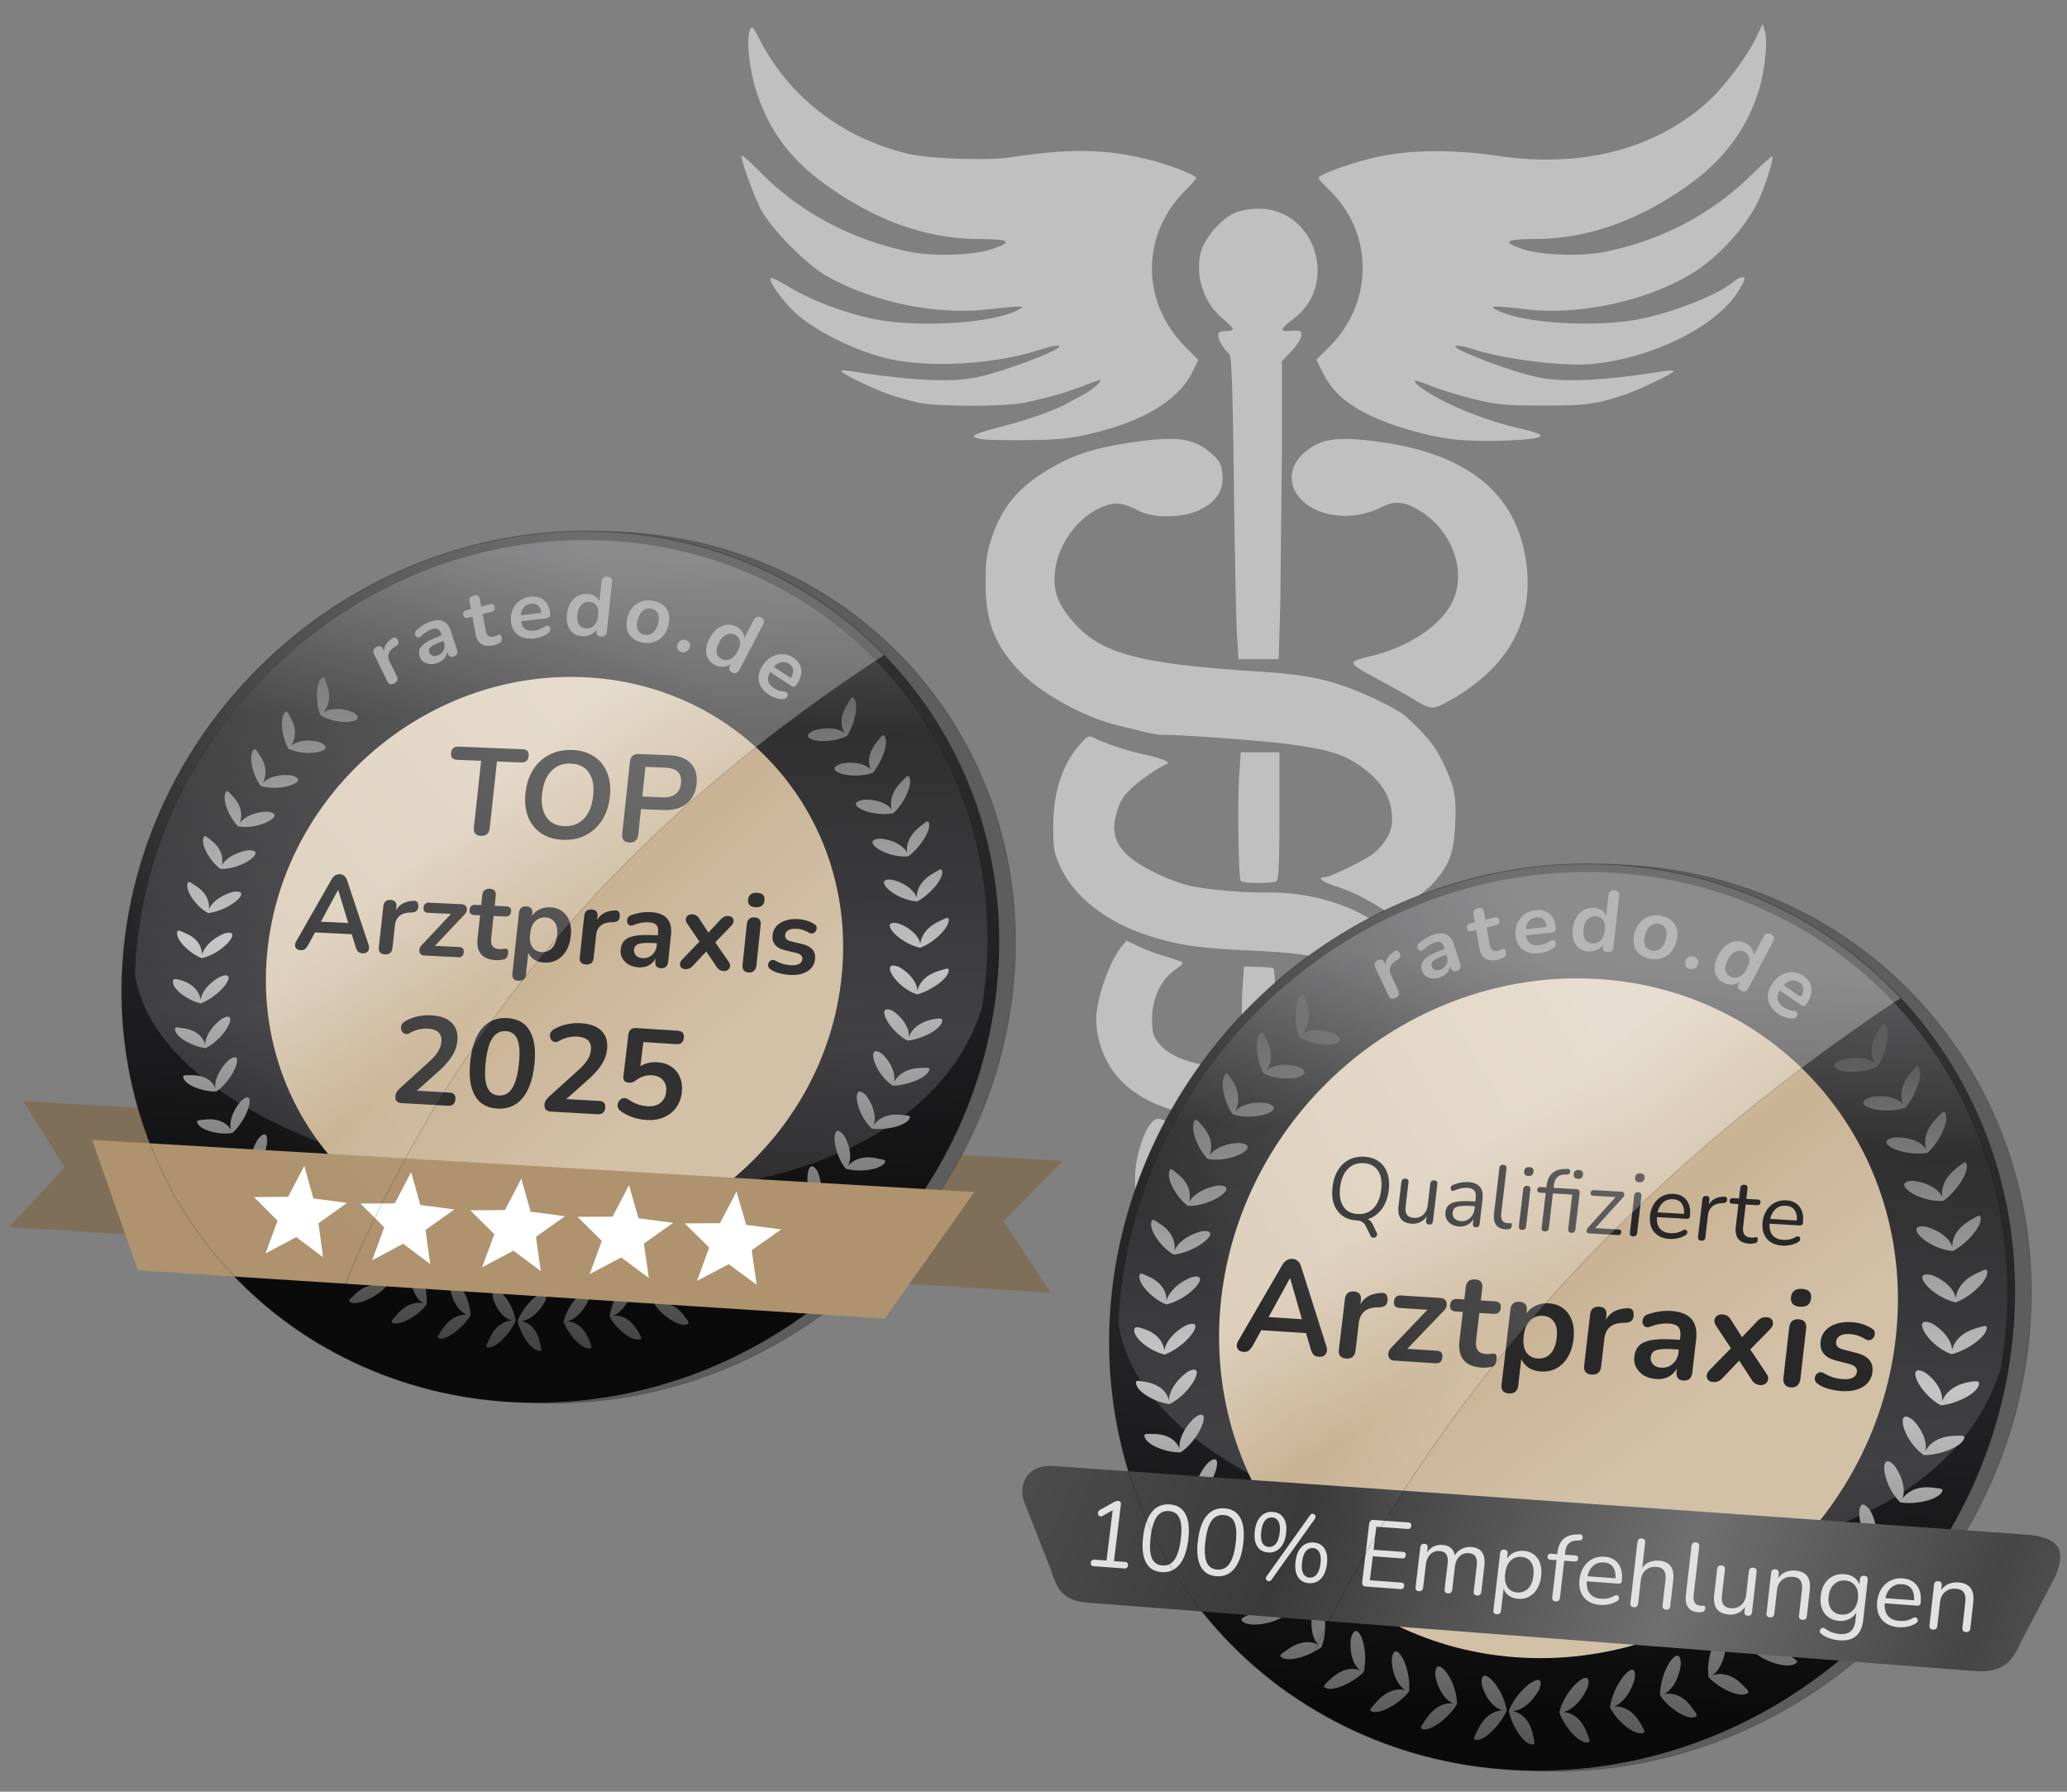 <svg xmlns="http://www.w3.org/2000/svg" viewBox="0 0 210 182" height="687.874" width="793.701" xmlns:v="https://vecta.io/nano"><rect x="0" y="0" width="210" height="182" fill="#808080" stroke="none"/><style><![CDATA[.B{stroke-opacity:.132}.C{stroke:#000}.D{stroke-width:.116}.E{stroke-linecap:round}]]></style><defs><linearGradient y2="89.029" x2="187.265" y1="21.887" x1="187.265" id="A" href="#B"/><linearGradient id="B" href="#U"><stop offset="0" stop-color="#333"/><stop offset=".565" stop-color="#212022"/><stop offset="1" stop-color="#0b0a0b"/></linearGradient><linearGradient y2="82.221" x2="186.224" y1="19.785" x1="186.224" id="C" href="#D"/><linearGradient id="D" href="#U"><stop offset="0" stop-color="#5c5c5e"/><stop offset=".26" stop-color="#303031"/><stop offset=".719" stop-color="#414144"/><stop offset="1" stop-color="#2c2c2d"/></linearGradient><linearGradient y2="87.268" x2="185.728" y1="34.494" x1="185.728" id="E" href="#U"><stop offset="0" stop-color="#fff"/><stop offset="1" stop-color="#575759" stop-opacity="0"/></linearGradient><linearGradient y2="63.264" x2="352.948" y1="38.663" x1="332.67" id="F" href="#G"/><linearGradient id="G" href="#U"><stop offset="0" stop-color="#ddcfbc"/><stop offset=".444" stop-color="#c9b394"/><stop offset="1" stop-color="#d2c0a7"/></linearGradient><linearGradient y2="27.87" x2="186.817" y1="100.61" x1="186.817" id="H" href="#I"/><linearGradient id="I" href="#U"><stop offset="0" stop-color="#393939"/><stop offset=".592" stop-color="#c5c5c5"/><stop offset="1" stop-color="#5d5d5d"/></linearGradient><linearGradient y2="92.535" x2="406.397" y1="51.467" x1="284.612" id="J" href="#U"><stop offset="0" stop-color="#fff"/><stop offset=".1" stop-color="#4d4d4d"/><stop offset=".311" stop-color="#3a3a3a"/><stop offset=".581" stop-color="#6f6f6f"/><stop offset=".792" stop-color="#454545"/><stop offset=".914" stop-color="#5f5f5f"/><stop offset="1" stop-color="#969696"/></linearGradient><linearGradient id="K" x1="348.912" y1="32.011" x2="313.393" y2="55.464" href="#U"><stop offset="0" stop-color="#fff" stop-opacity=".294"/><stop offset="1" stop-color="#fff" stop-opacity="0"/></linearGradient><linearGradient y2="120.694" x2="-321.793" y1="53.35" x1="-321.793" id="L" href="#B"/><linearGradient y2="113.335" x2="-322.866" y1="51.35" x1="-322.866" id="M" href="#D"/><linearGradient y2="98.58" x2="-318.816" y1="73.698" x1="-337.639" id="N" href="#U"><stop offset="0" stop-color="#fff"/></linearGradient><linearGradient y2="61.229" x2="-321.971" y1="129.716" x1="-321.971" id="O" href="#I"/><linearGradient y2="101.661" x2="-153.531" y1="78.111" x1="-176.079" id="P" href="#G"/><linearGradient id="Q" x1="-1252.051" y1="270.449" x2="-1239.895" y2="276.552" href="#U"><stop offset="0" stop-color="#515151"/><stop offset="1" stop-color="#3a3a3a"/></linearGradient><linearGradient id="R" x1="-151.946" y1="62.596" x2="-196.745" y2="102.975" href="#U"><stop offset="0" stop-color="#fff" stop-opacity=".287"/><stop offset="1" stop-color="#fff" stop-opacity="0"/></linearGradient><path id="S" d="M-121.032 91.292c-1.677 23.566-22.384 42.027-45.781 41.11-11.061-.433-21.212-5.245-28.255-13.32-6.978-8.001-10.363-18.586-9.462-29.458.899-10.839 5.991-21.16 14.191-28.748 8.239-7.625 18.998-11.918 29.963-11.906 23.191.024 41.011 18.911 39.344 42.322"/><path id="T" d="M386.319 53.064c-1.608 23.626-22.132 42.139-45.383 41.228-10.993-.431-21.094-5.251-28.115-13.347-6.957-8.021-10.35-18.636-9.482-29.539.865-10.871 5.9-21.223 14.031-28.833 8.17-7.647 18.853-11.953 29.75-11.942 23.045.024 40.797 18.961 39.199 42.433"/><linearGradient id="U" gradientUnits="userSpaceOnUse"/></defs><g transform="translate(0 -115)"><path d="M127.646 276.422c-.189-.937-.651-11.067-.647-14.179l.004-2.923h.91.91l-.163 5.659c-.233 8.083-.46 12.002-.697 12.002-.113 0-.256-.252-.318-.56zm-3.838-8.276c-.423-.356-1.123-1.366-1.556-2.245-.728-1.479-.778-1.741-.669-3.529.089-1.463.272-2.202.751-3.046.87-1.531 1.206-1.699 2.327-1.164l.92.439-.77.795c-1.76 1.818-2.019 4.284-.766 7.293.426 1.024.72 1.916.653 1.983s-.468-.17-.891-.526zm7.332-.306c1.651-3.727 1.726-5.575.307-7.646-.817-1.192-1.967-1.862-4.345-2.532-4.047-1.14-6.036-2.52-7.212-5.005-.893-1.887-.97-4.862-.165-6.396 1.024-1.952.979-1.93 2.724-1.294 1.906.695 2.051.834 1.363 1.316-1.432 1.003-1.925 3.576-1.052 5.497.724 1.595 1.992 2.392 6.251 3.93 1.718.62 3.438 2.061 4.309 3.61.683 1.215.769 1.591.766 3.358-.004 2.312-.549 3.706-2.03 5.186-1.158 1.158-1.437 1.151-.916-.025zm-.094-12.418l-1.305-.635 1.553-.934c2.003-1.205 2.663-2.288 2.669-4.383.003-1.163-.127-1.716-.556-2.363-.695-1.05-2.921-2.194-4.291-2.206-1.657-.015-5.133-.67-6.716-1.266-3.047-1.147-5.033-2.851-6.237-5.353-.712-1.479-.853-2.051-.853-3.45 0-2.794 1.339-6.28 2.376-6.188.552.049 3.763 1.163 3.981 1.381.079.079-.25.693-.731 1.363-1.594 2.218-1.683 4.348-.26 6.214 1.402 1.839 4.016 2.953 8.403 3.582 4.04.58 6.998 2.633 7.84 5.442.983 3.281-.387 7.16-3.195 9.049-.801.539-1.116.509-2.68-.251zm-4.374-5.446c-.088-2.143-.1-3.996-.025-4.117.168-.272 1.859-.284 2.28-.017.236.15.265 1.092.124 4.038l-.183 3.843-1.018.075-1.018.075zm7.42-8.204c-.958-.462-1.993-.844-2.301-.849-.327-.006-.56-.165-.56-.383 0-.205.157-.373.35-.373 1.029 0 3.488-1.833 4.345-3.24.872-1.431.623-3.822-.567-5.435-1.596-2.164-3.422-2.766-8.395-2.771-9.052-.008-14.204-2.841-15.412-8.475-.148-.689-.218-1.722-.156-2.296.247-2.273 1.442-5.438 2.582-6.837l.461-.566 1.244.585c.684.322 1.747.73 2.363.906s1.384.424 1.706.55c.58.227.576.238-.402.946-1.431 1.037-2.3 2.908-2.3 4.954 0 1.31.11 1.75.594 2.385 1.32 1.73 4.066 2.542 9.73 2.874 4.55.267 5.788.538 8.112 1.777 4.06 2.164 6.39 7.511 5.034 11.55-.401 1.193-1.3 2.691-2.236 3.726-.5.552-2.186 1.866-2.351 1.831-.055-.012-.884-.399-1.842-.861zm-7.673-4.155c-.088-1.129-.16-3.256-.161-4.726l-.002-2.674h1.655 1.655l-.163 3.024c-.089 1.663-.163 3.79-.163 4.726v1.702h-1.331-1.331zm12.248-11.463c-.601-.456-1.864-1.293-2.807-1.859l-1.714-1.029.719-.26c1.845-.668 2.669-1.156 3.497-2.072l.895-.991-.154-1.826c-.171-2.02-.377-2.507-1.653-3.901-1.659-1.813-3.856-2.373-10.448-2.661-5.068-.222-7.41-.564-10.307-1.506-4.268-1.387-7.532-3.916-8.925-6.914-.704-1.514-.766-1.863-.764-4.261.004-3.566 1.01-6.471 2.951-8.52.603-.636.697-.661 1.322-.343 1.001.508 3.487 1.326 4.911 1.616 1.723.351 2.825.804 2.365.972-.625.229-2.421 1.43-3.323 2.222-1.148 1.008-1.548 1.684-1.901 3.213-.367 1.592.064 2.822 1.401 3.993 1.202 1.053 4.057 2.432 6.051 2.922 1.618.398 5.498.748 7.836.707 4.035-.07 8.162 1.04 10.965 2.951 2.594 1.768 4.069 4.181 5.046 8.254.341 1.423.019 3.923-.722 5.597-.43.971-3.553 4.526-3.977 4.526-.095 0-.664-.373-1.265-.829zm-12.453-6.073c-.064-1.471-.053-3.626.025-4.788l.141-2.114 1.446.036c.795.02 1.498.089 1.563.153.203.203.413 7.604.242 8.516l-.163.871h-1.568-1.568zm13.708-13.065c-1.724-1.037-2.769-1.525-4.401-2.054-1.269-.411-1.734-.864-.889-.864.525 0 4.262-1.833 4.937-2.422 1.277-1.113 1.859-2.203 1.859-3.479 0-2.245-1.126-4.021-3.556-5.606-1.62-1.057-3.196-1.504-7.141-2.026-2.59-.343-11.113-.961-12.789-.928-.262.006-1.157-.161-1.99-.37l-2.385-.586c-3.519-.836-8.028-3.358-10.149-5.676-2.434-2.661-3.284-4.942-3.284-8.813 0-2.255.108-3.038.638-4.616.943-2.81 2.413-4.714 4.899-6.344 3.014-1.976 5.311-2.755 10.01-3.393 4.008-.544 5.724-.262 7.388 1.215.868.77 1.023 1.066 1.123 2.132.15 1.613-.565 2.737-2.292 3.601-1.685.843-4.717.888-6.228.094-1.643-.864-2.414-.934-3.787-.344-2.446 1.052-4.427 3.809-4.708 6.55-.195 1.905.264 3.213 1.739 4.948 2.835 3.335 6.611 4.377 18.706 5.162 4.668.303 6.694.669 9.562 1.727 2.04.753 4.961 2.224 5.622 2.832 2.083 1.914 2.957 2.979 3.702 4.511 1.277 2.625 1.458 3.493 1.337 6.391-.123 2.943-.573 4.169-2.216 6.035-.764.868-3.855 3.138-4.273 3.138-.046 0-.692-.366-1.436-.814zm-13.874-2.544c-.224-.349-.328-7.985-.146-10.758l.151-2.301h1.967 1.967v6.453c0 4.609-.082 6.504-.287 6.63-.445.275-3.472.256-3.652-.024zm17.745-18.335c-.684-.418-1.971-1.152-2.861-1.631-4.317-2.324-4.256-2.204-1.493-2.899 3.912-.984 7.157-3.228 8.212-5.679 1.354-3.148-.251-7.243-3.591-9.159-1.482-.85-2.418-.911-3.728-.243-2.387 1.217-5.399 1.155-7.374-.151-2.082-1.378-2.312-3.728-.521-5.327 1.658-1.481 3.312-1.745 7.486-1.195 9.073 1.194 14.056 5.163 15.099 12.026.93 6.12-1.756 10.99-7.943 14.4-1.477.814-1.741.803-3.287-.142zm-18.118-6.602c-.087-1.334-.229-8.246-.316-15.36-.115-9.446-.236-13.002-.45-13.184-.536-.456-1.141-1.473-1.141-1.921 0-.325.197-.442.746-.442.41 0 .746-.088.746-.196s-.476-.594-1.057-1.081c-1.942-1.625-2.84-4.438-2.175-6.812.391-1.395 2.011-3.275 3.347-3.882.603-.274 1.59-.459 2.47-.462 5.753-.022 8.237 7.642 3.615 11.154-1.354 1.03-1.491 1.335-.569 1.273a9.39 9.39 0 0 1 1.023-.022c.615.052.292 1.021-.684 2.046l-.995 1.046-.001 9.723-.164 15.133-.163 5.41h-2.037-2.037l-.158-2.425zm-25.492-19.881c-.777-.064-1.286-.216-1.235-.371.048-.145 1.147-.528 2.442-.852 2.726-.683 5.707-1.719 6.956-2.418l1.773-.961c.85-.446 1.976-1.449 1.626-1.449-.088 0-.861.274-1.718.61-1.576.617-3.074 1.048-5.786 1.663-1.993.453-9.22.451-11.069-.003-.752-.185-1.928-.513-2.611-.73-1.453-.461-5.1-2.205-5.1-2.44 0-.089.42-.094.933-.012 6.099.975 10.17 1.179 12.798.642 3.044-.622 9.674-3.21 8.23-3.212-.303-.001-1.031.159-1.617.355-4.305 1.437-10.569 1.902-14.872 1.104-3.338-.619-7.768-2.702-10.026-4.715-1.353-1.206-2.873-3.332-2.587-3.618.074-.074.875.313 1.781.86 2.335 1.409 5.559 2.638 8.583 3.275 4.543.956 12.407.456 14.819-.943.474-.275.472-.284-.061-.291-.303-.004-1.685.121-3.072.279-5.328.606-11.837-.762-16.515-3.472-2.004-1.161-5.522-4.742-6.526-6.644-.787-1.491-2.16-5.334-1.973-5.521.054-.054.994.797 2.089 1.893 3.944 3.944 9.129 6.683 14.921 7.884 2.428.503 6.577.372 8.441-.268 2.147-.737 1.824-.997-1.263-1.015-5.282-.032-10.208-1.722-15.239-5.226-3.796-2.644-5.969-5.442-7.358-9.471-.785-2.279-1.163-5.476-.767-6.504.202-.524.292-.434 1.064 1.057 2.992 5.776 8.44 9.932 15.056 11.487 2.113.497 8.051.704 10.323.361 6.202-.937 9.756-.874 14.179.252 2.133.543 4.726 1.557 4.726 1.848 0 .087-.505.663-1.122 1.28-4.481 4.481-4.495 11.276-.032 15.811l1.374 1.396-.617 1.239c-1.38 2.769-4.785 4.878-9.926 6.147-2.198.543-3.421.688-6.219.739-1.915.035-4.077.015-4.805-.044zm47.092-.078c-3.509-.519-7.388-1.812-9.575-3.192-1.643-1.036-2.532-1.998-3.355-3.628l-.616-1.22 1.233-1.214c4.61-4.538 4.649-11.588.088-16.021-.595-.579-1.082-1.124-1.082-1.212 0-.328 2.718-1.346 5.358-2.007 3.458-.866 8.074-.959 12.764-.258 8.547 1.278 16.053-.643 21.413-5.479 1.648-1.487 4.028-4.648 4.921-6.534l.659-1.394.216.742c.331 1.138-.019 4.264-.709 6.339-1.252 3.762-3.515 6.765-6.966 9.242-5.133 3.685-10.291 5.509-15.67 5.542-3.087.019-3.41.279-1.263 1.015 1.864.639 6.012.771 8.441.268 5.768-1.195 10.745-3.814 14.793-7.784 1.123-1.101 2.09-1.954 2.148-1.896.177.177-.847 3.352-1.51 4.682-1.382 2.774-4.267 5.836-6.971 7.4-4.644 2.685-11.186 4.059-16.465 3.459-1.386-.158-2.769-.283-3.072-.279-.533.008-.535.017-.061.291 2.386 1.384 10.016 1.885 14.657.962 3.518-.699 8.141-2.571 9.624-3.895.429-.383.975-.468.975-.151 0 .11-.318.701-.706 1.314-2.269 3.577-8.867 6.799-14.984 7.316-2.869.242-8.928-.528-11.867-1.509-.586-.196-1.314-.355-1.617-.355-1.444.003 5.185 2.59 8.23 3.212 2.628.537 6.699.333 12.798-.642.513-.082.933-.077.933.012 0 .221-3.572 1.927-5.099 2.436-2.766.922-3.973 1.075-8.333 1.056-3.869-.017-4.647-.094-6.998-.69-1.455-.369-3.342-.954-4.195-1.3s-1.593-.587-1.645-.534c-.222.222 1.16 1.199 3.015 2.129 2.313 1.16 5.19 2.177 7.816 2.763 1.017.227 1.888.53 1.936.674.171.513-6.44.755-9.258.339z" fill="#fff" fill-opacity=".5"/><g transform="matrix(1.062 .032 -.032 1.062 234.403 122.154)"><path d="M-215.351 105.068l99.526 2.714-5.438 5.956 4.686 6.693-99.756-3.285 5.159-5.836-4.177-6.243" fill="#806f58"/><g class="C E B"><g class="D"><use href="#S" fill="#5d5d5d" paint-order="normal"/><use href="#S" x="-1.578" fill="url(#L)" paint-order="normal"/></g><path d="M-123.693 90.952l-.237 2.368c-8.106 29.235-76.918 21.43-81.102-.655.002-1.097.048-2.206.141-3.324 1.814-21.925 20.864-39.575 42.959-39.543 22.549.032 39.863 18.399 38.239 41.153" fill="url(#M)" stroke-width=".113" paint-order="normal"/></g><path d="M-138.806 90.91c-1.075 14.634-13.898 26.164-28.47 25.711-14.381-.447-24.976-12.422-23.847-26.709 1.125-14.23 13.485-25.655 27.789-25.578 14.492.078 25.553 11.906 24.535 26.481" fill="url(#N)" paint-order="markers fill stroke"/><path d="M-187.848 63.706c-.06-.022-.13.022-.231.135-.52.604-.427 2.419.042 3.481 1.809 1.088 4.753.511 3.076-.372-1.298-.47-2.4-.231-2.846.148.393-.436.84-1.366.291-2.724-.158-.41-.232-.632-.332-.668m50.583.397c-.11.035-.223.261-.453.677-.789 1.377-.472 2.335-.131 2.788-.406-.396-1.517-.661-2.942-.207-1.88.866 1.086 1.515 3.147.44.66-1.077 1.046-2.929.599-3.556-.089-.116-.153-.163-.219-.142m-54.023 2.987c-.063-.013-.124.042-.21.166-.434.666-.104 2.416.512 3.389 1.959.806 4.735-.008 2.975-.721-1.342-.34-2.385.032-2.777.467.331-.483.662-1.444-.076-2.694-.215-.379-.32-.586-.425-.607m57.089.539c-.113.019-.257.23-.544.614-.975 1.265-.78 2.255-.51 2.757-.342-.454-1.377-.858-2.835-.54-1.949.688.82 1.583 3.002.803.804-.983 1.433-2.768 1.083-3.46-.07-.129-.128-.186-.196-.174m-60.008 3.137c-.064-.005-.121.053-.195.184-.372.7.134 2.473.887 3.337 2.068.508 4.761-.663 2.904-1.109-1.387-.14-2.413.352-2.743.834.263-.521.484-1.522-.371-2.687-.25-.354-.375-.548-.482-.559m62.496.697c-.114.009-.277.205-.599.563-1.089 1.175-1.016 2.207-.823 2.748-.271-.504-1.271-1.035-2.751-.926-2.015.408.619 1.678 2.877 1.212.934-.866 1.753-2.676 1.473-3.404-.058-.136-.108-.199-.177-.194m-65.024 3.399c-.065.002-.114.07-.17.209-.273.74.487 2.346 1.322 3.128 2.118.302 4.695-1.326 2.779-1.494-1.405.063-2.358.696-2.643 1.206.213-.541.29-1.551-.728-2.57-.3-.311-.451-.484-.559-.479m67.041.875c-.114-.006-.302.166-.67.477-1.242 1.018-1.323 2.058-1.185 2.62-.219-.532-1.123-1.21-2.594-1.315-2.041.117.407 1.861 2.691 1.615 1.011-.778 2.075-2.408 1.905-3.177-.037-.145-.078-.215-.146-.22m-69.052 3.486c-.064.012-.103.085-.139.23-.167.765.796 2.221 1.743 2.864 2.159-.018 4.521-1.983 2.584-1.866-1.394.269-2.279 1.022-2.49 1.563.135-.562.091-1.556-1.071-2.404-.344-.26-.52-.408-.627-.387m70.484 1.063c-.111-.024-.321.121-.729.379-1.37.835-1.577 1.856-1.524 2.438-.137-.564-.952-1.367-2.382-1.688-2.022-.183.152 1.91 2.433 2.002 1.108-.628 2.368-2.095 2.314-2.889-.015-.15-.046-.226-.112-.241m-71.819 3.371c-.115-.024-.162.045-.191.241-.093.774 1.048 2.186 2.088 2.674 2.153-.343 4.271-2.422 2.342-2.114-1.37.404-2.16 1.24-2.292 1.803.051-.571-.109-1.558-1.355-2.282-.296-.179-.477-.296-.591-.32m72.522 1.244c-.126.021-.338.135-.682.309-1.441.7-1.773 1.71-1.809 2.299-.049-.583-.752-1.473-2.136-1.938-1.985-.386-.086 1.826 2.139 2.26 1.183-.461 2.626-1.873 2.652-2.674.001-.202-.039-.276-.165-.255m-68.507 3.479c-.126-.012-.303.016-.538.089-1.309.603-1.98 1.543-2.056 2.113-.003-.57-.305-1.51-1.656-2.031-.643-.261-.793-.351-.794.041.02.772 1.342 1.926 2.431 2.304 1.858-.487 3.494-2.434 2.613-2.516m63.485 1.226c-.942.048.472 2.113 2.362 2.692 1.218-.341 2.81-1.474 2.957-2.269.062-.404-.112-.318-.839-.075-1.521.481-1.992 1.435-2.088 2.022.011-.589-.55-1.584-1.839-2.257-.236-.085-.419-.12-.553-.113m-63.749 2.859c-.128.002-.304.05-.532.147-1.252.73-1.803 1.727-1.796 2.297-.087-.559-.512-1.46-1.917-1.839-.67-.193-.844-.128-.787.256.134.754 1.587 1.688 2.731 1.893 1.785-.76 3.199-2.782 2.301-2.754m63.37 1.344c-.943-.068.223 2.07 1.99 2.932 1.247-.156 2.944-1.049 3.21-1.82.123-.394-.053-.468-.798-.299-1.555.326-2.151 1.233-2.333 1.803.1-.586-.323-1.636-1.53-2.442-.225-.11-.403-.164-.538-.174m-63.127 2.608c-.127.021-.296.09-.51.22-1.144.905-1.564 1.97-1.502 2.535-.141-.545-.682-1.365-2.141-1.526-.698-.089-.867-.138-.773.237.208.734 1.804 1.503 2.971 1.593 1.716-.93 2.846-3.201 1.956-3.059m62.235 1.433c-.916-.188-.09 2.195 1.573 3.234 1.25-.032 3.069-.741 3.409-1.487.161-.382-.028-.34-.784-.283-1.574.094-2.279.908-2.516 1.461.157-.577-.117-1.691-1.181-2.675-.205-.143-.371-.223-.501-.25m-61.345 2.416c-.135-.02-.344.07-.636.309-1.014 1.059-1.306 2.177-1.163 2.723-.219-.515-.851-1.25-2.333-1.19-.71.016-.887-.007-.739.348.313.69 1.993 1.218 3.172 1.134 1.468-1.085 2.282-3.238 1.699-3.323m59.79 1.483c-.627.058-.117 2.304 1.256 3.494 1.231.151 3.095-.298 3.539-.99.214-.357.024-.342-.728-.397-1.559-.14-2.344.579-2.659 1.095.239-.552.111-1.713-.789-2.851-.27-.26-.475-.363-.62-.35m-1.953 3.813c-.624-.03-.34 2.202.833 3.589 1.185.333 3.157.049 3.664-.6.247-.335.056-.341-.681-.47-1.529-.295-2.407.334-2.791.802.315-.514.329-1.673-.448-2.9-.241-.286-.434-.414-.578-.421m-56.558-1.5c-.137-.001-.338.113-.608.378-.915 1.15-1.072 2.273-.851 2.789-.293-.474-1.029-1.13-2.509-.925-.711.086-.89.082-.707.419.38.654 2.191 1.036 3.358.778 1.314-1.284 1.913-3.436 1.318-3.438m1.708 3.483c-.139.016-.324.154-.556.455-.75 1.266-.752 2.398-.481 2.888-.339-.441-1.161-.979-2.613-.558-.699.19-.879.212-.648.516.474.587 2.283.668 3.429.297 1.194-1.402 1.471-3.662.869-3.598m52.504 1.477c-.619-.101-.689 2.219.335 3.722 1.14.449 3.05.48 3.643-.091.292-.298.106-.331-.599-.568-1.456-.519-2.403-.02-2.829.41.362-.483.542-1.638-.041-2.975-.195-.321-.367-.474-.51-.497m-50.368 1.738c-.136.034-.301.198-.489.528-.567 1.357-.427 2.491-.085 2.932-.403-.384-1.281-.809-2.672-.179-.671.291-.848.339-.573.605.559.507 2.358.336 3.45-.2.991-1.558.957-3.834.37-3.686m47.63 1.409c-.587-.187-.985 2.125-.203 3.772 1.051.616 2.901.908 3.567.428.33-.253.152-.313-.503-.654-1.352-.732-2.334-.354-2.814.01.427-.427.753-1.572.378-2.989-.144-.348-.289-.525-.424-.568m-44.862 1.538c-.157-.039-.351.129-.56.592-.437 1.403-.169 2.496.237 2.878-.459-.316-1.4-.635-2.735.129-.645.356-.819.421-.518.657.61.447 2.477.098 3.491-.595.704-1.553.556-3.544.084-3.662m41.524 1.283c-.506.089-.975 2.097-.492 3.717.938.771 2.817 1.254 3.522.84.351-.22.182-.298-.432-.703-1.263-.866-2.289-.605-2.814-.314.481-.361.931-1.452.701-2.904-.143-.483-.316-.666-.485-.636m-38.587 1.215c-.168-.021-.342.17-.484.656-.232 1.446.192 2.485.638 2.824-.492-.268-1.474-.442-2.697.511-.594.448-.757.538-.421.725.675.348 2.425-.283 3.375-1.071.556-1.611.094-3.583-.411-3.646m35.167 1.126c-.529.031-1.314 1.992-.997 3.657.852.862 2.553 1.624 3.304 1.318.376-.166.222-.269-.32-.764-1.11-1.049-2.147-.941-2.694-.703.511-.312 1.111-1.333 1.1-2.812-.069-.502-.216-.706-.393-.696m-31.816 1.004c-.167.005-.319.218-.414.715-.092 1.459.458 2.403.953 2.67-.53-.191-1.525-.24-2.61.881-.529.53-.68.643-.317.777.726.242 2.372-.615 3.208-1.533.322-1.669-.319-3.526-.821-3.51m28.049.924c-.509-.049-1.454 1.777-1.386 3.479.707.983 2.254 1.965 3.035 1.773.393-.109.257-.234-.201-.807-.934-1.207-1.958-1.227-2.528-1.072.546-.235 1.256-1.147 1.391-2.624-.019-.508-.141-.733-.31-.749m-24.524.691c-.165.025-.284.254-.307.757.118 1.45.798 2.322 1.32 2.539-.551-.137-1.574-.038-2.555 1.183-.48.578-.619.706-.241.803.752.169 2.392-.875 3.096-1.903.081-1.692-.819-3.454-1.313-3.379m20.686.696c-.489-.109-1.673 1.598-1.854 3.3.55 1.081 2.049 2.248 2.839 2.133.399-.07.276-.209-.121-.825-.804-1.297-1.826-1.469-2.404-1.37.562-.18 1.386-1.008 1.733-2.456.056-.507-.03-.745-.193-.781m-16.798.447c-.253-.059-.413.162-.351.786.328 1.411 1.127 2.195 1.68 2.331-.571-.053-1.573.17-2.377 1.518-.396.641-.517.788-.125.827.777.055 2.204-1.204 2.811-2.295-.076-1.547-1.082-3.038-1.638-3.168m12.693.433c-.58.092-1.821 1.512-2.136 3.052.438 1.133 1.679 2.495 2.469 2.498.401-.012.301-.167.002-.837-.6-1.407-1.573-1.702-2.154-1.689.576-.096 1.502-.824 2.051-2.213.159-.62.032-.853-.231-.811m-8.698.19c-.249-.025-.379.218-.256.832.467 1.368 1.349 2.021 1.922 2.072-.578.033-1.545.372-2.152 1.82-.303.691-.403.853-.006.834.784-.061 2.027-1.486 2.474-2.65-.302-1.512-1.434-2.854-1.983-2.907m4.595.158c-.556.014-1.892 1.273-2.424 2.756.264 1.191 1.283 2.698 2.056 2.818.394.049.319-.121.123-.831-.383-1.487-1.294-1.894-1.865-1.967.578-.01 1.56-.598 2.237-1.928.218-.603.126-.854-.127-.847" fill="url(#O)"/><path d="M-137.471 90.848c-1.127 15.388-14.62 27.503-29.938 27.005-15.107-.49-26.213-13.092-25-28.096 1.208-14.941 14.21-26.92 29.231-26.811 15.229.11 26.827 12.573 25.708 27.895" fill="url(#P)" paint-order="normal"/><path d="M-181.068 64.078c-.301.173-.528.115-.68-.174l-1.346-2.563c-.149-.284-.081-.509.206-.675s.505-.106.654.178l.11.21c-.035-.486.213-.912.744-1.277.19-.139.362-.094.514.136s.097.43-.157.611l-.148.103c-.55.388-.69.839-.419 1.355l.738 1.404c.152.29.08.52-.217.691m4.129-2.097a1.8 1.8 0 0 1-.764.155 1.28 1.28 0 0 1-.634-.201c-.176-.121-.303-.288-.38-.501-.095-.261-.1-.496-.014-.705s.27-.421.559-.622.699-.413 1.228-.637l.262-.111-.055-.152c-.088-.242-.206-.393-.355-.452s-.352-.035-.612.075c-.145.061-.296.145-.453.25a2.96 2.96 0 0 0-.46.396c-.1.104-.197.153-.291.148a.34.34 0 0 1-.235-.126.46.46 0 0 1-.085-.282c.007-.109.059-.209.158-.301a4 4 0 0 1 .587-.475c.2-.13.388-.231.562-.305.534-.226.974-.274 1.321-.142s.61.442.794.945l.635 1.743c.113.31.024.526-.266.649s-.499.032-.611-.278l-.058-.16a1.17 1.17 0 0 1-.233.643c-.144.189-.344.338-.598.446m-.032-.707a.93.93 0 0 0 .517-.503c.1-.232.112-.477.02-.729l-.058-.16-.255.108c-.469.199-.783.373-.941.524-.155.144-.199.308-.132.491a.5.5 0 0 0 .315.319c.152.053.33.036.535-.05m5.355-1.137c-1.009.285-1.619-.06-1.831-1.035l-.353-1.621-.405.115c-.259.074-.415-.009-.467-.247s.052-.394.311-.468l.405-.115-.151-.692c-.069-.319.059-.525.386-.619s.517.022.587.341l.151.692.826-.235c.26-.074.416.008.468.247s-.052.395-.312.469l-.826.235.342 1.568c.053.244.147.411.283.502s.326.102.57.033a1.15 1.15 0 0 0 .229-.089l.173-.081c.061-.023.118-.017.169.017.051.029.09.109.119.242a.69.69 0 0 1 .005.29c-.015.085-.063.155-.145.211a2 2 0 0 1-.254.128c-.105.051-.199.089-.282.112m3.812-.756c-.441.067-.828.043-1.16-.071a1.62 1.62 0 0 1-.798-.578c-.194-.272-.308-.613-.342-1.02a2.22 2.22 0 0 1 .161-1.081c.145-.324.357-.592.635-.804a2.12 2.12 0 0 1 .99-.414c.553-.085 1.003.021 1.35.318.353.296.554.742.604 1.339.016.194-.104.31-.359.349l-2.408.367c.131.674.557.956 1.28.847.138-.021.291-.06.459-.117a1.96 1.96 0 0 0 .48-.256c.132-.1.247-.141.345-.124s.169.057.213.135c.05.077.063.171.039.281-.018.104-.086.201-.202.293-.177.144-.385.263-.625.357-.235.089-.456.149-.664.18m-.418-3.307a1.05 1.05 0 0 0-.687.375 1.27 1.27 0 0 0-.267.772l1.961-.299c-.048-.316-.158-.546-.332-.689-.168-.149-.393-.202-.675-.159m5.026 2.955c-.342-.001-.638-.084-.887-.249s-.427-.399-.549-.701c-.121-.308-.167-.669-.136-1.082.031-.419.129-.777.295-1.074.166-.302.384-.535.652-.7a1.76 1.76 0 0 1 .923-.246c.278 0 .524.061.74.183a1.11 1.11 0 0 1 .47.486l.137-1.871c.024-.334.202-.501.534-.502s.493.167.469.501l-.346 4.733c-.025.34-.203.51-.535.509s-.485-.171-.46-.511l.012-.167c-.128.212-.309.382-.543.509-.233.122-.492.182-.775.182m.336-.756a.97.97 0 0 0 .745-.318c.198-.218.312-.536.343-.956s-.036-.741-.203-.948c-.166-.212-.399-.319-.698-.319a.97.97 0 0 0-.744.318c-.197.207-.311.522-.342.947-.031.419.036.738.202.956.166.213.399.319.698.32m5.39 1.19c-.399-.064-.726-.2-.982-.41a1.57 1.57 0 0 1-.523-.803c-.092-.331-.09-.701.004-1.11s.258-.751.49-1.025a1.92 1.92 0 0 1 .844-.585c.331-.116.696-.143 1.095-.081s.726.199.983.408a1.57 1.57 0 0 1 .525.803c.094.326.093.694-.002 1.104s-.259.755-.492 1.035c-.232.274-.514.469-.846.585s-.697.142-1.096.079m.173-.749c.294.047.554-.021.781-.203s.391-.489.487-.904c.097-.421.08-.748-.051-.981-.13-.239-.342-.381-.636-.427s-.554.021-.781.203c-.226.177-.387.475-.484.896-.096.415-.08.745.049.988s.341.381.635.428m3.571 1.536a.55.55 0 0 1-.364-.28.59.59 0 0 1-.007-.459.62.62 0 0 1 .77-.403c.178.05.297.142.356.277a.55.55 0 0 1 .013.444.66.66 0 0 1-.299.374c-.135.081-.291.096-.469.046m3.313 1.173a1.52 1.52 0 0 1-.713-.573 1.56 1.56 0 0 1-.232-.88c.007-.341.104-.705.29-1.09s.415-.697.68-.92a1.87 1.87 0 0 1 .862-.426 1.66 1.66 0 0 1 .936.112c.253.105.455.257.605.455s.23.413.242.644l.843-1.745c.151-.312.377-.406.68-.281s.386.347.235.659l-2.131 4.413c-.153.317-.381.412-.683.287s-.377-.347-.224-.664l.075-.156a1.38 1.38 0 0 1-.69.284 1.55 1.55 0 0 1-.776-.118m.596-.599c.273.113.54.106.801-.024s.49-.397.679-.788.251-.725.178-.987-.242-.457-.515-.57a.93.93 0 0 0-.801.024c-.261.129-.483.384-.674.78s-.249.722-.182.993.241.457.514.57m4.58 3.254c-.371-.231-.641-.5-.812-.809a1.7 1.7 0 0 1-.21-.992c.035-.35.174-.704.417-1.061a2.45 2.45 0 0 1 .83-.786 2.01 2.01 0 0 1 .999-.251c.353.004.689.104 1.006.3.465.288.729.667.791 1.137s-.078.97-.435 1.494c-.116.17-.281.188-.496.055l-2.024-1.257c-.346.64-.216 1.148.391 1.526a2.39 2.39 0 0 0 .417.2 1.76 1.76 0 0 0 .523.1c.163.003.276.044.337.121s.088.156.069.249-.066.181-.155.256c-.082.073-.196.11-.343.11a2.13 2.13 0 0 1-.698-.111 2.96 2.96 0 0 1-.61-.281m1.865-2.993c-.246-.152-.498-.198-.756-.136s-.493.216-.705.463l1.649 1.023c.173-.291.242-.552.208-.782-.027-.232-.158-.421-.395-.568" fill="#989898"/><path d="M-208.623 108.582l84.464 2.435-8.2 12.359-71.532-2.467-4.732-12.327" fill="#ae936e"/><path d="M-186.227 119.126l-2.613-1.85-2.893 1.657 1.054-3.167-2.313-2.192 3.252-.117 1.46-3.016.962 3.094 3.232.329-2.673 2.033.534 3.228m10.261.344l-2.641-1.859-2.917 1.665 1.058-3.182-2.339-2.202 3.282-.117 1.468-3.03.976 3.109 3.263.331-2.695 2.042.545 3.244m10.587.352l-2.67-1.869-2.943 1.672 1.062-3.197-2.365-2.214 3.313-.117 1.477-3.045.991 3.125 3.295.333-2.717 2.052.556 3.26m10.349.346l-2.699-1.878-2.967 1.68 1.066-3.212-2.391-2.224 3.344-.118 1.485-3.059 1.006 3.14 3.327.335-2.739 2.061.567 3.276m10.331.344l-2.727-1.888-2.992 1.687 1.07-3.227-2.418-2.235 3.375-.118 1.494-3.073 1.021 3.155 3.359.337-2.761 2.071.578 3.291" paint-order="normal" fill="#fff"/><g transform="matrix(.742 0 0 .742 599.501 -127.976)"><path d="M-1040.228 278.146c-.68-.01-.992-.366-.937-1.068l.675-8.605-3.1-.035c-.582-.007-.851-.296-.806-.868.044-.562.357-.839.94-.833l8.249.088c.586.006.857.291.813.855-.045.574-.36.858-.946.851l-3.111-.035-.673 8.611c-.055.702-.423 1.049-1.103 1.039" fill="url(#Q)"/><path d="M-1029.671 278.331c-1.091-.016-2.03-.27-2.815-.762a4.49 4.49 0 0 1-1.733-2.041c-.38-.88-.524-1.905-.433-3.076.092-1.181.395-2.2.91-3.057a5.3 5.3 0 0 1 2.043-1.974c.848-.47 1.823-.7 2.924-.688s2.041.262 2.819.75c.778.478 1.36 1.152 1.744 2.022s.532 1.893.442 3.068c-.091 1.186-.395 2.214-.914 3.085-.517.86-1.202 1.524-2.054 1.993s-1.829.696-2.932.679m.136-1.761c1.038.014 1.875-.332 2.508-1.04s1-1.697 1.097-2.968c.099-1.281-.115-2.277-.639-2.988-.514-.71-1.295-1.071-2.343-1.083-1.037-.012-1.871.331-2.502 1.027s-.996 1.683-1.095 2.961c-.098 1.268.113 2.263.634 2.985s1.301 1.091 2.339 1.105" fill="url(#Q)"/><path d="M-1021.084 278.424c-.689-.01-1.006-.368-.952-1.075l.713-9.334c.053-.694.429-1.038 1.128-1.03l3.893.042c1.251.013 2.194.334 2.828.963s.909 1.501.825 2.615-.491 1.985-1.22 2.608c-.728.613-1.718.911-2.97.895l-2.878-.038-.252 3.308c-.054.707-.426 1.055-1.115 1.045m1.49-5.975l2.554.032c1.489.019 2.283-.615 2.38-1.901.096-1.275-.6-1.92-2.089-1.937l-2.553-.029-.292 3.834" fill="url(#Q)"/></g><g fill="#313131"><path d="M-169.992 104.418c-.994-.026-1.724-.421-2.189-1.185-.465-.771-.642-1.853-.534-3.247.11-1.409.455-2.474 1.036-3.194s1.367-1.07 2.361-1.047c1.002.022 1.734.406 2.194 1.152.469.746.65 1.822.541 3.227s-.455 2.482-1.04 3.228c-.584.737-1.374 1.093-2.369 1.067m.098-1.257c.541.014.959-.227 1.252-.724.302-.496.494-1.28.577-2.349s.011-1.846-.214-2.331a1.18 1.18 0 0 0-1.137-.757c-.532-.012-.949.222-1.249.701-.299.472-.49 1.241-.574 2.309s-.013 1.857.21 2.366.601.771 1.134.785m-9.207 1.015c-.252-.007-.433-.067-.543-.182-.101-.122-.143-.294-.125-.517.011-.135.057-.265.138-.391a2.29 2.29 0 0 1 .34-.397l2.581-2.492c.394-.373.682-.712.864-1.019a2.22 2.22 0 0 0 .312-.948c.064-.811-.391-1.227-1.362-1.25a2.89 2.89 0 0 0-.814.101 2.97 2.97 0 0 0-.846.362c-.183.115-.347.147-.493.096a.54.54 0 0 1-.32-.294c-.067-.153-.082-.312-.045-.478.045-.166.158-.306.341-.421a4.17 4.17 0 0 1 1.176-.498c.435-.109.866-.159 1.292-.15.893.02 1.56.238 2.003.654.451.416.647 1.003.588 1.758a3.27 3.27 0 0 1-.483 1.459c-.274.464-.69.96-1.246 1.488l-1.99 1.886 3.096.08c.436.011.637.224.605.638-.034.43-.268.64-.704.628l-4.364-.115m14.284.379c-.256-.007-.439-.068-.55-.183-.103-.123-.145-.296-.128-.52.01-.136.057-.267.138-.393a2.3 2.3 0 0 1 .343-.4l2.609-2.508c.398-.375.689-.717.873-1.025a2.22 2.22 0 0 0 .314-.955c.062-.816-.399-1.236-1.383-1.258a2.94 2.94 0 0 0-.825.101 3.01 3.01 0 0 0-.857.364c-.185.116-.351.148-.499.096s-.256-.15-.325-.296c-.068-.154-.084-.314-.047-.481.045-.167.16-.308.345-.424a4.21 4.21 0 0 1 1.191-.501 4.96 4.96 0 0 1 1.309-.151c.904.02 1.581.24 2.031.659.458.419.658 1.009.6 1.77-.039.513-.201 1.002-.486 1.469-.277.467-.696.966-1.259 1.498l-2.011 1.899 3.137.081c.441.011.646.226.615.643-.033.433-.27.644-.712.632l-4.421-.117m-24.44-14.706c-.238-.005-.401-.091-.49-.257s-.069-.366.058-.597l3.177-5.974c.104-.198.221-.336.35-.417a.8.8 0 0 1 .45-.127.66.66 0 0 1 .408.141c.123.085.221.227.293.428l2.232 6.084c.09.243.081.447-.028.61-.108.157-.279.232-.511.228-.191-.004-.338-.052-.44-.143-.095-.098-.175-.245-.242-.439l-.416-1.207-3.516-.067-.596 1.186c-.104.197-.208.34-.31.427s-.242.129-.419.126m3.404-5.859l-1.546 3.078 2.616.049-1.05-3.126h-.02"/><path d="M-181.18 90.009c-.438-.009-.64-.234-.605-.675l.31-3.905c.034-.434.26-.647.678-.639s.609.228.575.662l-.025.32c.294-.588.847-.909 1.662-.964.298-.029.449.142.454.515.005.366-.189.566-.583.601l-.228.017c-.85.067-1.305.494-1.368 1.279l-.17 2.14c-.035.441-.268.658-.7.649m3.757-.009c-.179-.003-.308-.061-.389-.174-.08-.119-.107-.258-.081-.416s.11-.309.252-.451l2.664-3.01-2.186-.039c-.33-.006-.482-.171-.456-.495a.46.46 0 0 1 .533-.477l3.053.054c.207.004.354.062.442.174a.48.48 0 0 1 .103.407c-.019.152-.099.299-.242.442l-2.699 3.032 2.313.045c.331.006.484.172.458.497a.46.46 0 0 1-.535.478l-3.231-.064m6.906.239c-1.341-.027-1.958-.705-1.855-2.033l.173-2.21-.538-.01c-.345-.006-.504-.172-.479-.496s.21-.484.555-.478l.538.009.074-.943c.034-.435.268-.649.703-.642.428.007.625.229.591.664l-.074.944 1.099.019c.346.006.506.172.481.497s-.211.485-.557.479l-1.099-.02-.167 2.138c-.026.332.027.583.159.752s.361.257.686.263a1.38 1.38 0 0 0 .314-.025 1.98 1.98 0 0 1 .242-.037c.084-.005.151.024.201.087.051.057.07.175.056.355-.011.139-.045.263-.102.373-.05.103-.135.174-.256.214-.092.026-.212.048-.359.066a2.11 2.11 0 0 1-.387.034m2.17 1.898c-.43-.009-.627-.232-.593-.669l.451-5.811c.034-.436.262-.651.684-.643.429.008.627.23.594.666l-.017.218c.166-.268.401-.479.705-.633a2.06 2.06 0 0 1 1.018-.232c.444.008.825.122 1.142.343a1.96 1.96 0 0 1 .722.93c.158.392.216.863.173 1.411-.042.542-.172 1.012-.391 1.412-.218.392-.503.693-.853.902s-.751.309-1.203.3c-.361-.007-.681-.09-.961-.249-.272-.165-.474-.381-.606-.648l-.16 2.061c-.034.437-.269.651-.706.642m2.145-2.803a1.24 1.24 0 0 0 .97-.398c.258-.28.408-.694.451-1.243.043-.555-.043-.97-.259-1.245-.215-.282-.516-.426-.905-.433a1.24 1.24 0 0 0-.969.399c-.257.266-.406.676-.449 1.231-.042.548.043.966.257 1.255.214.282.516.427.904.434m4.273 1.055c-.446-.009-.652-.236-.618-.681l.303-3.94c.034-.437.263-.653.688-.645s.621.23.587.668l-.025.323c.297-.593.859-.917 1.688-.972.303-.029.457.144.464.52.007.369-.19.571-.592.606l-.232.017c-.864.068-1.327.498-1.387 1.291l-.165 2.159c-.034.445-.271.664-.71.655m5.065.121c-.371-.007-.698-.084-.981-.229a1.66 1.66 0 0 1-.637-.599 1.41 1.41 0 0 1-.178-.83c.029-.376.149-.67.361-.882.213-.219.543-.373.991-.463s1.043-.127 1.786-.113l.368.007.017-.22c.026-.348-.032-.601-.174-.757s-.396-.237-.76-.244a3.35 3.35 0 0 0-.667.061 3.79 3.79 0 0 0-.754.237c-.174.074-.314.081-.422.024a.45.45 0 0 1-.209-.286.65.65 0 0 1 .051-.396.59.59 0 0 1 .347-.286c.332-.127.646-.215.945-.266a4.61 4.61 0 0 1 .825-.069c.749.013 1.293.197 1.631.552.339.348.481.885.426 1.61l-.19 2.512c-.034.447-.254.666-.661.658-.414-.008-.604-.236-.57-.682l.017-.23a1.58 1.58 0 0 1-.619.669c-.271.155-.586.229-.943.222m.341-.894c.343.007.636-.106.878-.339a1.31 1.31 0 0 0 .415-.893l.017-.23-.357-.007c-.658-.012-1.121.031-1.388.131-.259.093-.399.271-.419.536a.69.69 0 0 0 .198.569c.15.149.368.227.655.233m4.083.93a.58.58 0 0 1-.381-.133.46.46 0 0 1-.132-.349c.011-.14.081-.285.212-.436l1.589-1.753-1.225-1.679c-.115-.156-.164-.303-.146-.443a.48.48 0 0 1 .183-.332c.112-.089.246-.132.4-.129.162.003.293.033.394.091a.82.82 0 0 1 .286.267l.935 1.338 1.145-1.301a1.13 1.13 0 0 1 .326-.257.86.86 0 0 1 .397-.077.53.53 0 0 1 .381.143c.092.092.133.209.122.349-.003.14-.074.286-.213.437l-1.477 1.621 1.336 1.811c.116.149.165.294.148.434a.5.5 0 0 1-.195.343c-.106.089-.239.132-.402.129-.282-.006-.506-.126-.672-.36l-1.044-1.459-1.248 1.414c-.1.11-.205.195-.315.256a.88.88 0 0 1-.407.076m6.546-6.117c-.247-.005-.437-.067-.569-.188-.125-.128-.179-.301-.163-.517.017-.224.097-.394.24-.51.15-.116.349-.173.596-.169.523.009.767.244.733.705s-.313.688-.836.679m-.466 6.257c-.212-.005-.37-.071-.474-.199s-.147-.304-.13-.529l.287-3.853c.035-.476.272-.71.71-.702.445.008.65.25.615.725l-.287 3.855c-.017.224-.086.398-.209.522s-.293.184-.513.179m3.958.113c-.305-.006-.625-.044-.961-.114a2.75 2.75 0 0 1-.89-.344c-.142-.087-.227-.191-.253-.31-.026-.127-.014-.242.036-.347a.5.5 0 0 1 .252-.237c.117-.047.247-.034.391.039a3.73 3.73 0 0 0 .776.299 3.71 3.71 0 0 0 .728.088c.341.007.597-.045.768-.154a.58.58 0 0 0 .29-.458c.022-.295-.184-.488-.618-.581l-1.049-.22c-.887-.185-1.303-.656-1.246-1.413a1.49 1.49 0 0 1 .341-.867c.209-.242.485-.426.828-.553a3.18 3.18 0 0 1 1.163-.18c.624.011 1.171.157 1.641.44.13.073.201.172.213.299.02.12-.003.235-.068.347a.5.5 0 0 1-.262.227c-.117.04-.247.024-.391-.049a2.73 2.73 0 0 0-.621-.253 2.31 2.31 0 0 0-.569-.084c-.347-.006-.611.049-.789.165-.172.116-.265.272-.28.469-.023.308.165.501.564.579l1.049.22c.455.093.792.254 1.01.483.225.229.324.533.296.913a1.51 1.51 0 0 1-.697 1.2c-.426.28-.976.413-1.65.4"/></g><path d="M-186.134 127.533a38.49 38.49 0 0 1-10.513-8.451c-6.978-8.001-10.363-18.586-9.462-29.458.899-10.839 5.991-21.16 14.191-28.748 8.239-7.625 18.998-11.918 29.963-11.906 10.883.011 20.583 4.177 27.642 11.014-22.935 15.966-41.636 36.831-51.821 67.549z" fill="url(#R)" paint-order="normal" class="B C D"/></g><g transform="matrix(1.102 .047 -.047 1.102 -217.136 174.841)"><g class="C E B"><g class="D"><use href="#T" fill="#5d5d5d" paint-order="normal"/><use href="#T" x="-1.521" fill="url(#A)" paint-order="normal"/></g><path d="M384.128 53.05l-.232 2.4c-8.064 29.621-77.173 21.714-81.431-.661-.001-1.112.043-2.235.133-3.367 1.765-22.213 20.845-40.096 43.029-40.066 22.64.031 40.072 18.639 38.501 41.694" fill="url(#C)" stroke-width=".114" paint-order="normal"/></g><path d="M369.155 52.964c-1.051 14.965-14.023 26.751-28.79 26.274-7.021-.227-13.499-3.259-18.023-8.408-4.497-5.118-6.707-11.923-6.163-18.929.542-6.993 3.785-13.65 9.029-18.527 5.26-4.893 12.125-7.617 19.108-7.562 14.683.117 25.886 12.249 24.839 27.153" fill="url(#E)" paint-order="normal"/><path d="M374.076 53.068c-1.225 17.615-16.505 31.466-33.873 30.868-8.244-.284-15.84-3.861-21.138-9.914-5.261-6.011-7.84-13.991-7.198-22.202.64-8.192 4.438-15.991 10.576-21.712 6.161-5.741 14.206-8.949 22.396-8.901 17.253.101 30.456 14.333 29.237 31.862" fill="url(#F)" paint-order="normal"/><path d="M318.183 23.832c-.063-.023-.137.024-.244.144-.548.645-.446 2.581.053 3.714 1.915 1.16 5.025.542 3.251-.4-1.373-.5-2.538-.244-3.008.16.414-.466.884-1.458.301-2.906-.168-.437-.247-.674-.352-.713m53.532.382c-.117.038-.235.279-.478.724-.832 1.471-.493 2.495-.131 2.978-.431-.422-1.609-.705-3.118-.219-1.989.927 1.155 1.618 3.336.468.696-1.151 1.1-3.13.624-3.799-.094-.124-.163-.174-.233-.151m-57.159 3.231c-.066-.014-.131.044-.222.177-.457.711-.105 2.578.55 3.615 2.072.859 5.004-.011 3.143-.771-1.419-.362-2.52.036-2.934.501.349-.516.696-1.541-.087-2.875-.228-.404-.34-.625-.45-.648m60.419.533c-.12.021-.272.246-.575.656-1.029 1.352-.82 2.41-.533 2.947-.364-.485-1.462-.916-3.006-.575-2.063.737.874 1.691 3.184.856.849-1.051 1.51-2.959 1.137-3.698-.075-.138-.136-.198-.208-.186m-63.495 3.391c-.068-.005-.128.057-.206.196-.391.747.148 2.638.945 3.56 2.186.541 5.03-.711 3.067-1.185-1.466-.149-2.549.377-2.897.892.276-.556.508-1.624-.398-2.867-.265-.378-.398-.585-.51-.596m66.143.704c-.121.01-.293.219-.633.602-1.151 1.257-1.07 2.359-.864 2.937-.288-.538-1.351-1.105-2.919-.988-2.135.438.661 1.792 3.053 1.294.988-.926 1.85-2.86 1.551-3.638-.061-.146-.115-.212-.188-.207m-68.804 3.668c-.069.002-.12.075-.179.223-.286.79.52 2.503 1.404 3.337 2.239.321 4.958-1.417 2.933-1.596-1.484.068-2.49.744-2.79 1.288.224-.577.303-1.655-.776-2.741-.318-.331-.478-.516-.592-.511m70.955.899c-.121-.006-.32.177-.709.51-1.313 1.088-1.397 2.2-1.248 2.801-.234-.568-1.194-1.292-2.754-1.404-2.162.126.436 1.988 2.858 1.724 1.07-.832 2.192-2.574 2.009-3.396-.039-.155-.083-.23-.156-.235m-73.07 3.755c-.068.013-.109.091-.146.245-.174.816.846 2.37 1.848 3.056 2.281-.02 4.773-2.118 2.726-1.992-1.472.287-2.405 1.091-2.627 1.669.142-.6.093-1.66-1.137-2.565-.364-.278-.55-.435-.663-.413m74.602 1.107c-.117-.026-.341.13-.772.405-1.45.893-1.667 1.984-1.609 2.607-.147-.603-1.014-1.461-2.53-1.804-2.144-.195.167 2.042 2.585 2.139 1.173-.671 2.504-2.241 2.445-3.089-.016-.16-.049-.242-.119-.258m-76.002 3.625c-.121-.025-.171.048-.201.257-.096.825 1.113 2.332 2.212 2.852 2.274-.366 4.507-2.586 2.47-2.257-1.446.431-2.279 1.324-2.417 1.924.052-.609-.119-1.663-1.437-2.435-.313-.191-.505-.316-.626-.341m76.762 1.308c-.133.023-.358.144-.722.33-1.526.749-1.875 1.828-1.911 2.458-.054-.624-.802-1.574-2.271-2.071-2.106-.412-.085 1.952 2.275 2.415 1.252-.493 2.779-2.003 2.804-2.859 0-.216-.042-.295-.176-.272m-72.508 3.732c-.133-.013-.32.017-.568.095-1.381.644-2.088 1.647-2.168 2.255-.005-.609-.326-1.612-1.755-2.167-.68-.278-.838-.374-.838.044.023.824 1.422 2.055 2.574 2.458 1.962-.52 3.686-2.598 2.756-2.685m67.198 1.299c-.999.051.507 2.259 2.512 2.878 1.29-.364 2.975-1.576 3.129-2.426.065-.432-.119-.339-.89-.08-1.611.515-2.108 1.535-2.208 2.162.01-.63-.588-1.693-1.956-2.412-.251-.091-.444-.128-.587-.121m-67.467 3.061c-.135.002-.321.053-.562.157-1.321.779-1.901 1.843-1.893 2.452-.093-.597-.544-1.558-2.029-1.962-.708-.206-.892-.137-.831.273.144.805 1.681 1.801 2.89 2.02 1.884-.811 3.373-2.97 2.425-2.94m67.078 1.432c-1-.073.243 2.213 2.119 3.135 1.321-.167 3.119-1.122 3.398-1.946.129-.421-.058-.5-.847-.32-1.648.349-2.277 1.318-2.468 1.928.104-.627-.348-1.749-1.63-2.61-.239-.117-.428-.176-.571-.186m-66.812 2.785c-.134.022-.313.096-.538.235-1.207.966-1.648 2.102-1.581 2.705-.15-.582-.724-1.457-2.266-1.629-.737-.095-.917-.147-.817.253.221.784 1.91 1.604 3.143 1.7 1.811-.992 3-3.417 2.059-3.265m65.879 1.535c-.971-.202-.089 2.346 1.677 3.458 1.325-.034 3.252-.792 3.61-1.589.169-.408-.031-.363-.832-.302-1.669.1-2.413.97-2.663 1.561.165-.617-.129-1.808-1.26-2.86-.217-.153-.394-.238-.532-.267m-64.929 2.574c-.142-.022-.363.075-.671.33-1.069 1.13-1.376 2.323-1.223 2.906-.233-.55-.902-1.334-2.468-1.271-.751.017-.937-.008-.78.371.333.737 2.109 1.301 3.355 1.211 1.549-1.158 2.405-3.456 1.788-3.548m63.292 1.594c-.665.062-.117 2.463 1.342 3.736 1.306.162 3.281-.318 3.749-1.058.226-.381.024-.366-.773-.425-1.653-.15-2.484.618-2.816 1.17.252-.59.113-1.832-.845-3.049-.287-.278-.505-.388-.658-.374m-2.059 4.076c-.662-.032-.353 2.354.894 3.838 1.257.357 3.347.054 3.883-.64.261-.359.059-.364-.723-.503-1.622-.316-2.551.357-2.957.857.333-.55.344-1.789-.483-3.101-.257-.306-.461-.443-.614-.451m-59.872-1.618c-.145-.001-.357.12-.642.404-.964 1.227-1.128 2.427-.892 2.977-.311-.506-1.09-1.207-2.654-.989-.751.092-.94.087-.746.447.403.698 2.318 1.106 3.551.831 1.385-1.37 2.013-3.668 1.384-3.67m1.814 3.719c-.147.017-.342.165-.587.486-.79 1.352-.79 2.56-.501 3.083-.36-.471-1.23-1.046-2.763-.597-.738.203-.928.226-.684.551.502.627 2.415.714 3.625.318 1.259-1.497 1.547-3.91.91-3.841m55.582 1.597c-.656-.108-.724 2.372.366 3.979 1.21.481 3.235.514 3.862-.096.308-.318.111-.353-.636-.608-1.545-.555-2.547-.022-2.997.437.383-.516.57-1.752-.052-3.181-.207-.343-.39-.507-.542-.531m-53.316 1.836c-.143.036-.318.211-.516.564-.596 1.449-.446 2.66-.083 3.131-.427-.41-1.356-.865-2.825-.192-.709.311-.896.362-.605.645.592.541 2.494.36 3.647-.212 1.044-1.663 1.003-4.094.382-3.936m50.423 1.527c-.623-.2-1.038 2.272-.204 4.033 1.116.66 3.078.973 3.782.459.349-.27.161-.335-.535-.7-1.435-.783-2.475-.38-2.983.009.451-.456.793-1.681.392-3.195-.153-.372-.307-.561-.451-.607m-47.489 1.621c-.166-.042-.371.138-.591.632-.459 1.499-.173 2.665.258 3.074-.486-.338-1.482-.679-2.891.136-.682.38-.865.45-.546.702.646.478 2.619.106 3.69-.633.741-1.659.58-3.785.08-3.911m43.959 1.393c-.536.095-1.027 2.242-.511 3.974.996.825 2.99 1.343 3.735.901.371-.235.192-.318-.46-.752-1.341-.927-2.428-.648-2.983-.338.509-.385.983-1.551.735-3.104-.153-.516-.337-.712-.516-.68m-40.848 1.276c-.178-.023-.361.181-.51.701-.242 1.545.209 2.654.681 3.017-.521-.287-1.56-.473-2.851.544-.627.478-.799.574-.444.774.715.373 2.564-.301 3.567-1.142.584-1.721.091-3.827-.444-3.894m37.23 1.224c-.56.033-1.387 2.128-1.046 3.909.905.922 2.709 1.738 3.505 1.412.398-.177.234-.288-.341-.817-1.179-1.123-2.278-1.008-2.857-.754.54-.333 1.173-1.425 1.158-3.006-.075-.536-.231-.755-.418-.744m-33.681 1.053c-.177.005-.337.233-.436.764-.094 1.559.491 2.567 1.015 2.853-.562-.204-1.614-.258-2.759.939-.558.565-.717.686-.333.83.768.26 2.508-.655 3.39-1.635.337-1.783-.347-3.767-.877-3.751m29.695 1.005c-.539-.053-1.535 1.898-1.458 3.718.752 1.051 2.394 2.102 3.221 1.897.416-.116.272-.251-.215-.863-.992-1.292-2.077-1.314-2.682-1.148.578-.251 1.327-1.225 1.466-2.804-.021-.543-.151-.783-.331-.801m-25.962.722c-.174.027-.3.271-.323.809.129 1.55.85 2.482 1.403 2.714-.583-.147-1.666-.041-2.7 1.262-.506.618-.653.754-.253.858.796.181 2.529-.933 3.271-2.031.082-1.808-.876-3.691-1.398-3.612m21.9.758c-.518-.117-1.768 1.707-1.954 3.526.586 1.156 2.177 2.405 3.013 2.283.422-.074.292-.223-.13-.882-.856-1.387-1.938-1.572-2.551-1.467.595-.192 1.465-1.076 1.828-2.624.058-.542-.034-.797-.207-.835m-17.783.466c-.268-.064-.437.173-.369.84.351 1.508 1.198 2.347 1.784 2.492-.604-.058-1.664.18-2.511 1.62-.417.685-.545.841-.13.884.822.059 2.33-1.285 2.969-2.45-.085-1.654-1.153-3.247-1.742-3.387m13.438.471c-.614.098-1.925 1.615-2.254 3.261.467 1.211 1.785 2.668 2.621 2.672.424-.012.318-.178-.001-.895-.639-1.505-1.67-1.82-2.285-1.807.61-.102 1.588-.88 2.166-2.364.167-.663.032-.911-.247-.867m-9.208.196c-.264-.027-.401.233-.269.889.498 1.462 1.433 2.161 2.04 2.216-.612.035-1.634.396-2.273 1.943-.318.738-.424.911-.004.891.83-.065 2.142-1.586 2.612-2.831-.324-1.617-1.525-3.052-2.106-3.108m4.865.172c-.589.015-1.999 1.359-2.559 2.944.283 1.273 1.366 2.885 2.185 3.013.417.052.337-.129.128-.888-.409-1.589-1.375-2.025-1.98-2.104.612-.01 1.65-.638 2.363-2.059.229-.645.131-.912-.137-.905" fill="url(#H)"/><path d="M296.99 68.155l89.944 2.501c3.759.139 3.313 2.035 2.832 3.568l-3.006 6.403c-.746 1.881-1.591 2.924-4.373 2.772L300.762 80.6c-2.413-.069-2.93-1.292-3.524-2.873l-2.78-6.301c-.399-1.123-.165-3.25 2.531-3.271" fill="url(#J)"/><path d="M301.183 77.22a.26.26 0 0 1-.294-.321c.016-.196.129-.29.342-.284l1.089.035.369-4.655-.901.561c-.094.055-.179.07-.255.044-.07-.031-.122-.081-.156-.152a.34.34 0 0 1-.024-.226c.023-.08.082-.15.176-.211l1.218-.751a1.59 1.59 0 0 1 .218-.106.52.52 0 0 1 .205-.037c.078.002.14.03.187.083s.074.123.066.227l-.415 5.244 1.007.032c.213.007.311.108.296.304a.29.29 0 0 1-.344.301l-2.784-.089m6.249.279c-.679-.022-1.175-.307-1.486-.855s-.426-1.329-.346-2.344.318-1.79.713-2.31.932-.77 1.611-.75c.685.02 1.181.3 1.488.842.313.536.43 1.315.35 2.337s-.321 1.797-.723 2.323c-.396.526-.932.778-1.606.757m.048-.615c.472.015.836-.179 1.093-.582.263-.409.428-1.043.496-1.904.068-.866.005-1.502-.189-1.907-.193-.411-.528-.623-1.006-.637a1.2 1.2 0 0 0-1.1.574c-.256.397-.418 1.025-.485 1.884s-.006 1.5.186 1.923c.198.417.533.633 1.004.648m5.015.778c-.683-.022-1.18-.307-1.493-.857s-.43-1.332-.35-2.35.318-1.795.714-2.316.935-.772 1.617-.752c.688.02 1.187.301 1.496.844.315.537.433 1.318.353 2.343s-.321 1.801-.724 2.329-.935.78-1.613.759m.048-.617a1.18 1.18 0 0 0 1.098-.583c.264-.41.429-1.046.496-1.909s.004-1.505-.191-1.911c-.194-.412-.531-.624-1.011-.638a1.2 1.2 0 0 0-1.104.576c-.257.398-.419 1.027-.486 1.889s-.004 1.504.189 1.928c.199.418.536.635 1.009.65m5.045.708c-.058.091-.125.144-.2.159a.27.27 0 0 1-.21-.042c-.06-.037-.098-.093-.115-.169s.004-.16.062-.251l3.735-5.748c.058-.091.125-.145.2-.16s.142-.002.202.041c.06.037.098.093.115.169.023.076.005.16-.053.251l-3.736 5.749m-.439-2.482c-.453-.014-.794-.19-1.023-.528s-.321-.802-.275-1.393.208-1.044.488-1.361a1.33 1.33 0 0 1 1.099-.464c.447.013.786.188 1.016.526.236.332.331.794.285 1.386s-.211 1.049-.498 1.371a1.32 1.32 0 0 1-1.092.463m.04-.513c.261.008.476-.099.647-.32.171-.227.274-.567.309-1.019s-.016-.793-.151-1.024a.67.67 0 0 0-.594-.357.76.76 0 0 0-.655.32c-.165.222-.264.558-.299 1.01s.012.796.141 1.032a.68.68 0 0 0 .602.358m3.835 3.175c-.449-.014-.792-.191-1.028-.531-.23-.339-.323-.805-.277-1.397.045-.586.208-1.041.489-1.364.287-.323.654-.478 1.104-.464s.798.19 1.028.529.324.802.279 1.389c-.045.593-.209 1.051-.49 1.375s-.65.478-1.105.463m.039-.514a.74.74 0 0 0 .649-.32c.171-.228.274-.568.309-1.022s-.016-.796-.152-1.027-.329-.351-.597-.359c-.261-.008-.478.099-.648.321s-.265.559-.3 1.012c-.035.459.012.804.143 1.035a.68.68 0 0 0 .596.36m5.23.605c-.257-.008-.376-.143-.356-.406l.408-5.37c.02-.262.158-.389.415-.381l3.191.093c.2.006.293.108.278.306-.015.204-.123.303-.324.297l-2.892-.085-.162 2.13 2.712.082c.201.006.293.108.278.306-.015.204-.123.303-.324.297l-2.712-.083-.168 2.219 2.893.092c.201.006.293.109.278.307-.015.204-.123.303-.324.297l-3.193-.102m4.894.219c-.23-.007-.335-.134-.317-.379l.275-3.65c.018-.239.139-.355.363-.349.23.007.335.13.317.369l-.032.42a1.46 1.46 0 0 1 .569-.571c.234-.133.501-.196.8-.187.655.02 1.053.321 1.194.905a1.54 1.54 0 0 1 .608-.614 1.61 1.61 0 0 1 .873-.211c.934.028 1.359.603 1.275 1.727l-.175 2.353c-.018.246-.146.365-.382.358s-.337-.134-.319-.38l.173-2.317c.029-.392-.019-.681-.143-.866-.119-.191-.333-.291-.645-.301a1.04 1.04 0 0 0-.839.344c-.219.24-.345.563-.376.973l-.157 2.105c-.018.246-.146.365-.382.357-.23-.007-.336-.134-.318-.379l.173-2.314c.029-.391-.018-.68-.143-.865-.118-.191-.333-.291-.643-.3a1.05 1.05 0 0 0-.846.343c-.214.239-.336.563-.366.972l-.158 2.102c-.018.245-.145.364-.381.357m7.258 1.816c-.231-.008-.338-.132-.32-.372l.39-5.254c.018-.24.139-.357.365-.35.237.007.346.131.329.371l-.034.457a1.44 1.44 0 0 1 .608-.589 1.72 1.72 0 0 1 .893-.202c.376.011.697.112.961.302.271.184.469.446.595.785.132.333.182.729.148 1.186a2.84 2.84 0 0 1-.322 1.172c-.175.324-.411.572-.708.745-.291.173-.625.253-1.002.241-.324-.01-.608-.093-.852-.248a1.27 1.27 0 0 1-.519-.625l-.151 2.031c-.018.24-.145.357-.382.349m1.798-2.084c.394.012.72-.118.978-.392.259-.28.408-.684.446-1.212.039-.534-.049-.945-.266-1.233s-.522-.439-.915-.451a1.23 1.23 0 0 0-.977.393c-.258.274-.406.677-.446 1.21-.039.527.049.938.265 1.233.216.289.521.44.915.452m3.57.67c-.232-.007-.339-.134-.321-.381l.251-3.416-.557-.017c-.203-.006-.297-.103-.284-.291.013-.182.122-.27.324-.264l.557.017.011-.15c.081-1.097.655-1.677 1.725-1.739l.255-.019c.105-.003.179.023.221.077s.061.119.056.196a.3.3 0 0 1-.066.192c-.045.058-.105.088-.181.092l-.202.012c-.357.019-.623.12-.799.303s-.269.457-.296.82l-.017.238.941.028c.203.006.299.1.285.282-.014.188-.122.279-.326.273l-.941-.028-.251 3.417c-.018.247-.146.366-.384.359m4.128.149c-.67-.021-1.186-.235-1.547-.642-.361-.412-.516-.959-.466-1.641.032-.441.148-.826.347-1.155.199-.335.457-.59.773-.763.322-.179.684-.262 1.086-.25.577.017 1.015.219 1.314.605.3.381.426.897.378 1.551-.013.182-.122.271-.326.264l-2.893-.09c-.012.489.1.866.337 1.133.238.261.584.399 1.038.413a2.56 2.56 0 0 0 .591-.052c.202-.047.401-.132.597-.255.141-.084.253-.098.337-.042.09.056.13.14.122.252-.002.106-.067.199-.196.277a2.26 2.26 0 0 1-.715.305 2.79 2.79 0 0 1-.778.09m.172-3.921c-.402-.012-.728.105-.98.35s-.412.573-.483.984l2.578.079c.014-.436-.075-.778-.267-1.025-.186-.247-.469-.377-.848-.388m2.915 4.002c-.234-.007-.342-.135-.324-.382l.407-5.617c.018-.241.143-.358.377-.352a.3.3 0 0 1 .333.372l-.169 2.34a1.46 1.46 0 0 1 .63-.565 1.86 1.86 0 0 1 .875-.177c1.013.03 1.479.612 1.397 1.744l-.171 2.372c-.018.248-.144.368-.378.361-.24-.008-.351-.135-.334-.383l.168-2.327c.029-.401-.029-.695-.174-.883-.139-.193-.378-.295-.717-.305-.392-.012-.714.102-.966.343-.245.235-.383.555-.412.961l-.155 2.139c-.018.248-.147.368-.386.36m5.943.207c-.423-.014-.737-.151-.942-.412-.204-.267-.289-.645-.254-1.136l.324-4.514c.017-.242.143-.359.378-.352.241.007.352.131.335.373l-.32 4.462c-.045.632.182.956.681.972a1.03 1.03 0 0 0 .142-.004c.042-.005.083-.006.124-.005.065-.004.108.012.129.049.027.036.036.108.029.214-.014.201-.123.313-.325.336a.62.62 0 0 1-.151.013l-.15.004m2.833.09c-1.031-.033-1.505-.62-1.423-1.761l.17-2.375c.017-.242.144-.36.379-.353.241.007.353.132.336.374l-.169 2.367c-.027.384.029.671.169.859.146.188.387.288.723.299a1.22 1.22 0 0 0 .919-.336c.248-.241.386-.566.415-.975l.153-2.148c.017-.242.147-.36.389-.353.236.007.345.132.328.374l-.263 3.703c-.018.249-.142.369-.372.362-.236-.008-.345-.136-.327-.384l.03-.417a1.54 1.54 0 0 1-.618.586 1.69 1.69 0 0 1-.837.178m3.793.104c-.236-.008-.346-.136-.328-.385l.262-3.705c.017-.243.141-.361.371-.354.236.007.346.132.329.375l-.031.435a1.49 1.49 0 0 1 .646-.595c.27-.128.568-.188.893-.178 1.024.031 1.497.615 1.417 1.754l-.168 2.386c-.018.249-.145.37-.382.363-.243-.008-.356-.136-.338-.386l.165-2.34c.028-.403-.031-.699-.178-.888-.141-.194-.383-.297-.726-.307-.396-.012-.722.103-.976.344-.248.236-.386.558-.415.967l-.152 2.151c-.018.249-.148.37-.39.362m6.499 1.836c-.315-.01-.622-.059-.919-.146-.292-.081-.554-.206-.787-.374-.085-.056-.134-.123-.147-.201a.35.35 0 0 1 .051-.213c.04-.064.094-.11.161-.138.073-.027.147-.019.221.025a2.59 2.59 0 0 0 .726.354c.234.067.466.105.698.112.857.028 1.316-.399 1.377-1.279l.053-.767c-.144.27-.356.48-.635.633-.273.146-.578.214-.917.203-.398-.013-.737-.116-1.015-.309a1.76 1.76 0 0 1-.624-.779c-.131-.331-.182-.711-.152-1.138s.133-.799.31-1.115c.183-.322.426-.567.73-.736s.654-.248 1.052-.236c.339.01.634.093.885.25s.43.37.537.641l.032-.464a.33.33 0 0 1 .383-.355c.238.007.349.133.332.376l-.259 3.72c-.046.666-.248 1.161-.605 1.484-.351.323-.847.473-1.49.452m.059-2.376c.416.013.756-.119 1.02-.397s.413-.657.446-1.139-.062-.866-.286-1.152c-.224-.293-.544-.445-.96-.458-.41-.012-.747.12-1.01.398-.263.272-.411.648-.445 1.129s.061.868.285 1.161.541.446.951.459m5.329.938c-.687-.022-1.216-.239-1.589-.651-.372-.417-.533-.971-.485-1.662.031-.446.148-.836.35-1.17a2.05 2.05 0 0 1 .789-.772c.329-.181.7-.265 1.112-.253.591.018 1.041.222 1.35.613.309.385.441.909.395 1.571-.013.185-.124.274-.333.267l-2.966-.092c-.01.495.107.877.351 1.148.245.264.6.404 1.066.419a2.69 2.69 0 0 0 .606-.052 1.99 1.99 0 0 0 .611-.258c.144-.085.259-.099.345-.043.092.057.134.142.126.255-.002.108-.068.201-.199.281a2.29 2.29 0 0 1-.732.308 2.89 2.89 0 0 1-.797.091m.158-3.971c-.412-.012-.746.106-1.003.354s-.42.581-.491.996l2.643.081c.012-.441-.081-.788-.279-1.038-.192-.251-.483-.382-.871-.393m3.006 4.054c-.24-.008-.351-.137-.334-.387l.256-3.73c.017-.244.142-.363.376-.356.24.007.351.133.334.377l-.03.438a1.5 1.5 0 0 1 .654-.599 1.95 1.95 0 0 1 .905-.179c1.038.031 1.519.62 1.441 1.766l-.164 2.402c-.017.251-.146.373-.386.365-.246-.008-.361-.137-.344-.388l.161-2.356c.028-.406-.033-.704-.183-.894-.143-.196-.389-.299-.737-.309-.402-.012-.731.103-.988.347-.251.237-.39.562-.418.973l-.149 2.166c-.017.251-.149.372-.394.364" fill="#e1e1e1"/><path d="M326.727 23.744c-.296.173-.52.115-.67-.172l-1.332-2.543c-.148-.282-.081-.506.201-.67s.497-.106.645.176l.109.208c-.036-.482.208-.905.73-1.269.187-.139.356-.094.506.135s.097.426-.153.607l-.146.103c-.541.386-.677.834-.409 1.345l.73 1.393c.151.287.08.516-.211.686m4.058-2.086c-.26.111-.511.163-.752.155-.238-.015-.446-.081-.625-.199a1 1 0 0 1-.375-.497c-.094-.259-.099-.493-.016-.7s.264-.418.549-.618.687-.411 1.207-.634l.258-.11-.055-.151c-.087-.24-.204-.39-.35-.449s-.347-.034-.602.075a2.67 2.67 0 0 0-.445.249 2.92 2.92 0 0 0-.452.393c-.099.103-.194.152-.286.148s-.171-.051-.232-.125a.46.46 0 0 1-.084-.28c.006-.108.058-.208.155-.299a3.92 3.92 0 0 1 .576-.472c.192-.127.381-.23.552-.304.525-.225.958-.273 1.3-.142s.602.438.783.937l.629 1.729c.112.308.025.522-.26.644s-.491.032-.603-.275l-.058-.159a1.17 1.17 0 0 1-.228.639c-.14.193-.337.336-.588.443m-.034-.702a.92.92 0 0 0 .507-.5c.103-.233.109-.474.018-.724l-.058-.158-.25.107c-.461.198-.769.371-.925.521-.152.143-.195.305-.129.488a.5.5 0 0 0 .31.317c.149.053.325.036.526-.05m5.274-1.133c-.992.284-1.593-.058-1.804-1.025l-.351-1.609-.398.115c-.255.073-.408-.008-.46-.245s.05-.391.305-.465l.398-.115-.15-.687c-.069-.317.057-.522.378-.615s.509.021.578.338l.15.687.812-.234c.255-.074.409.008.461.245s-.05.392-.306.466l-.812.234.34 1.557c.053.242.146.408.28.498s.321.101.561.032c.087-.025.162-.055.225-.089a1.58 1.58 0 0 1 .17-.081c.06-.023.116-.017.167.016s.089.108.118.24a.7.7 0 0 1 .006.288c-.014.084-.061.154-.142.21a1.96 1.96 0 0 1-.249.128 1.73 1.73 0 0 1-.277.112m3.748-.755c-.434.067-.815.044-1.142-.069a1.59 1.59 0 0 1-.786-.573c-.192-.27-.305-.608-.339-1.013-.033-.394.019-.752.156-1.073s.35-.588.623-.799a2.07 2.07 0 0 1 .973-.412c.544-.085.987.02 1.33.314.348.293.547.736.598 1.329.016.192-.101.308-.352.347l-2.369.366c.13.669.551.949 1.262.839a2.62 2.62 0 0 0 .451-.117c.17-.063.327-.148.472-.254.13-.099.243-.14.34-.124.096.011.167.056.21.134a.36.36 0 0 1 .039.278c-.018.103-.084.2-.198.291-.174.143-.378.261-.614.355a3.21 3.21 0 0 1-.653.18m-.42-3.283c-.287.045-.512.169-.675.373s-.25.459-.261.766l1.929-.299c-.048-.314-.157-.541-.328-.683-.166-.148-.388-.2-.665-.157m4.951 2.931c-.336 0-.628-.082-.873-.246s-.421-.396-.542-.696c-.12-.306-.166-.664-.137-1.074.03-.416.125-.771.288-1.066a1.81 1.81 0 0 1 .64-.695c.269-.163.571-.245.908-.246.273 0 .516.06.728.181a1.1 1.1 0 0 1 .463.482l.13-1.857c.023-.332.198-.498.524-.498.332 0 .486.165.463.497l-.329 4.698c-.024.338-.199.506-.525.506s-.478-.169-.454-.507l.012-.166a1.37 1.37 0 0 1-.533.506c-.229.121-.484.181-.762.181m.329-.751a.95.95 0 0 0 .732-.316c.194-.216.306-.532.335-.949s-.038-.735-.202-.941a.82.82 0 0 0-.688-.316.95.95 0 0 0-.732.316c-.193.205-.304.519-.334.94s.038.732.201.948c.164.211.393.316.687.317m5.308 1.178c-.392-.063-.715-.198-.967-.406a1.57 1.57 0 0 1-.517-.796c-.091-.328-.091-.695.001-1.102s.252-.746.479-1.018a1.89 1.89 0 0 1 .829-.582c.326-.116.685-.143 1.077-.081s.715.197.968.404a1.56 1.56 0 0 1 .519.796c.093.323.093.689.001 1.096s-.253.75-.482 1.028a1.89 1.89 0 0 1-.831.582c-.326.116-.685.142-1.078.079m.169-.744c.289.046.545-.021.768-.202s.383-.485.476-.898.077-.742-.053-.974-.337-.378-.626-.424-.545.022-.768.203c-.222.176-.38.472-.474.889s-.077.739.05.981c.128.237.337.378.626.424m3.519 1.523a.54.54 0 0 1-.358-.277c-.063-.135-.066-.287-.008-.456.056-.163.152-.282.287-.356.142-.078.299-.092.469-.045.176.049.293.141.351.275a.55.55 0 0 1 .014.441c-.058.169-.156.292-.293.371s-.286.096-.462.047m3.262 1.159a1.5 1.5 0 0 1-.703-.568 1.56 1.56 0 0 1-.23-.873c.006-.339.1-.7.283-1.082s.407-.692.667-.913.545-.367.847-.424a1.62 1.62 0 0 1 .922.11c.25.104.448.254.596.451s.228.41.24.639l.825-1.733c.147-.31.37-.403.668-.279s.381.344.233.654l-2.086 4.382c-.15.315-.374.41-.671.285s-.371-.344-.222-.659l.074-.155a1.35 1.35 0 0 1-.678.282c-.255.029-.51-.01-.764-.116m.585-.595c.269.112.531.104.788-.024s.481-.394.666-.783.245-.72.173-.98a.83.83 0 0 0-.508-.565c-.269-.112-.531-.104-.788.025s-.475.382-.662.775-.243.717-.176.986.238.453.507.565m4.511 3.224c-.365-.228-.632-.496-.801-.802a1.7 1.7 0 0 1-.209-.984c.034-.347.17-.699.408-1.054a2.42 2.42 0 0 1 .814-.781 1.92 1.92 0 0 1 .983-.25 1.87 1.87 0 0 1 .99.297c.458.286.719.661.781 1.127s-.075.963-.424 1.483c-.113.169-.276.187-.487.055l-1.995-1.246c-.339.635-.21 1.14.389 1.514.114.072.251.138.411.198a1.74 1.74 0 0 0 .515.099c.16.003.271.043.332.12s.087.155.069.247a.44.44 0 0 1-.152.254c-.08.073-.192.109-.337.11-.222.004-.45-.033-.687-.109a2.83 2.83 0 0 1-.6-.279m1.828-2.972a.94.94 0 0 0-.744-.134c-.254.062-.485.215-.693.46L364 22.073c.169-.289.237-.548.202-.776-.027-.23-.157-.418-.39-.564" fill="#989898"/><path d="M325.89 45.418c.057.099.069.189.036.27s-.08.14-.158.177a.33.33 0 0 1-.243.02c-.084-.018-.152-.079-.203-.183l-.458-.849c-.158-.313-.443-.473-.855-.48-.524-.009-.972-.136-1.343-.381a2.25 2.25 0 0 1-.818-1.04c-.174-.443-.238-.965-.192-1.567s.19-1.121.432-1.557a2.57 2.57 0 0 1 .967-1.004c.408-.233.877-.346 1.406-.339.535.007.985.133 1.353.377a2.13 2.13 0 0 1 .822 1.031c.181.438.249.958.203 1.562-.053.701-.243 1.292-.57 1.771-.32.474-.737.805-1.25.992.11.04.206.104.291.193.084.094.168.221.253.38l.33.626m-1.836-1.639c.604.01 1.089-.189 1.452-.597s.574-.984.631-1.729-.065-1.323-.366-1.735c-.3-.417-.753-.63-1.357-.639-.593-.008-1.071.191-1.434.599-.362.402-.572.974-.629 1.717-.057.738.064 1.318.363 1.742.3.418.746.632 1.339.641m5.038.681c-.94-.016-1.37-.549-1.29-1.599l.166-2.186c.017-.223.133-.333.347-.33a.27.27 0 0 1 .305.339l-.166 2.179c-.027.354.023.616.15.787.132.171.351.259.658.264a1.13 1.13 0 0 0 .84-.322c.227-.225.355-.526.383-.902l.15-1.977c.017-.223.136-.333.356-.33s.314.116.297.34l-.258 3.408c-.017.229-.131.342-.341.338s-.314-.12-.297-.349l.029-.384c-.142.238-.331.42-.566.547a1.55 1.55 0 0 1-.764.176m4.375.073a1.6 1.6 0 0 1-.716-.168 1.22 1.22 0 0 1-.468-.45 1.05 1.05 0 0 1-.139-.625c.022-.289.112-.517.27-.683.164-.167.418-.283.763-.348.351-.071.823-.102 1.417-.093l.259.004.019-.254c.025-.338-.027-.582-.156-.732-.123-.155-.336-.234-.638-.239a2.39 2.39 0 0 0-.58.065c-.192.046-.395.122-.608.228-.095.048-.174.057-.237.029-.057-.034-.096-.083-.118-.149a.36.36 0 0 1 .016-.213c.033-.076.091-.132.175-.169.241-.116.479-.2.715-.251a3.07 3.07 0 0 1 .678-.072c.507.007.873.138 1.097.393.23.255.325.647.285 1.176l-.166 2.219c-.017.229-.126.342-.326.339-.211-.003-.307-.12-.29-.349l.03-.401a1.33 1.33 0 0 1-.52.549c-.221.133-.474.197-.76.192m.143-.498a1.09 1.09 0 0 0 .819-.323 1.33 1.33 0 0 0 .373-.863l.018-.246-.251-.004c-.437-.007-.784.01-1.041.049-.251.034-.432.102-.542.204a.59.59 0 0 0-.176.407.68.68 0 0 0 .185.552c.146.144.351.219.615.223m4.106.571c-.39-.006-.679-.129-.867-.367-.188-.244-.264-.592-.231-1.046l.313-4.177c.017-.224.133-.334.35-.331s.324.116.308.34l-.309 4.129c-.044.585.165.881.625.888.049.001.092-.001.131-.006a.73.73 0 0 1 .114-.006c.06-.004.1.01.119.043.025.033.033.099.026.198a.31.31 0 0 1-.3.315c-.044.01-.091.015-.139.014a1.26 1.26 0 0 1-.139.006m1.908-4.994c-.287-.004-.421-.143-.4-.416s.173-.399.461-.395.421.14.401.408c-.02.273-.174.408-.461.404m-.371 4.987c-.217-.004-.316-.126-.298-.366l.25-3.355c.018-.235.135-.351.351-.348.222.003.325.122.307.358l-.25 3.356c-.018.241-.138.359-.36.356m2.102.049c-.217-.004-.317-.12-.3-.35l.236-3.186-.521-.008c-.19-.003-.278-.092-.265-.267.013-.17.114-.253.304-.25l.521.008.01-.139c.075-1.017.605-1.56 1.589-1.628l.246-.021c.104-.01.179.011.224.061s.065.11.06.182c-.005.066-.029.128-.071.188-.037.054-.088.084-.154.088l-.246.013c-.322.017-.561.115-.715.294s-.244.429-.268.752l-.016.222 2.121.031c.218.003.318.123.301.358l-.245 3.322c-.018.241-.136.36-.353.357-.223-.004-.326-.126-.308-.367l.233-3.156-1.786-.027-.236 3.186c-.017.23-.137.343-.36.34m2.834-4.973c-.283-.004-.414-.143-.394-.417.02-.268.171-.4.454-.396s.415.14.395.408a.39.39 0 0 1-.455.405m1.265 4.98c-.142-.002-.225-.064-.248-.185s.021-.244.134-.369l2.401-2.896-2.063-.031c-.18-.003-.263-.092-.25-.267.013-.17.109-.254.289-.251l2.513.037c.164.002.261.064.29.186.03.116-.009.233-.116.353l-2.428 2.913 2.163.035c.18.003.264.09.252.26-.013.176-.11.262-.29.259l-2.646-.044m4.409-4.902c-.29-.004-.425-.143-.405-.418.02-.269.174-.401.464-.397s.425.141.406.41c-.02.275-.175.41-.465.406m-.366 5.01c-.219-.004-.32-.126-.302-.368l.246-3.37c.017-.236.135-.353.354-.349s.328.123.311.359l-.246 3.371c-.018.242-.139.361-.363.357m3.382.088c-.631-.01-1.117-.203-1.458-.578-.34-.38-.487-.889-.44-1.527a2.41 2.41 0 0 1 .326-1.085c.188-.316.43-.558.728-.724a1.98 1.98 0 0 1 1.023-.249c.543.008.956.19 1.238.547.283.351.402.833.358 1.444-.012.171-.115.255-.307.252l-2.726-.043c-.011.457.095.808.319 1.054.224.241.55.364.979.371.181.003.367-.016.557-.057a1.86 1.86 0 0 0 .563-.247c.132-.081.238-.095.317-.045s.123.129.115.233c-.002.099-.063.187-.184.262a2.17 2.17 0 0 1-.673.295 2.66 2.66 0 0 1-.733.095m.159-3.667c-.379-.006-.686.108-.923.341s-.388.542-.454.926l2.429.038c.013-.408-.071-.726-.253-.954-.176-.228-.442-.345-.799-.351m2.753 3.701c-.226-.004-.33-.121-.313-.353l.249-3.446c.016-.226.132-.337.346-.334.22.003.322.118.306.344l-.032.438a1.3 1.3 0 0 1 .554-.571c.241-.134.522-.205.842-.211.178-.014.265.076.262.269.003.193-.104.299-.321.318l-.133.015c-.383.027-.68.144-.894.351-.213.201-.332.48-.358.839l-.144 2.001c-.017.232-.138.346-.364.342m4.441.088c-.475-.008-.823-.138-1.042-.39-.219-.258-.312-.624-.278-1.099l.151-2.11-.554-.008c-.193-.003-.283-.093-.271-.269s.115-.255.308-.252l.554.008.068-.951c.016-.226.137-.337.364-.334.221.003.323.118.307.344l-.068.951 1.044.015c.193.003.284.09.272.261-.013.177-.116.264-.309.261l-1.044-.016-.146 2.045c-.023.315.027.556.147.724.121.162.331.246.629.251a.93.93 0 0 0 .268-.029.67.67 0 0 1 .193-.03c.05-.005.09.013.121.052s.042.106.036.2a.42.42 0 0 1-.055.182c-.026.055-.07.093-.133.114a1.72 1.72 0 0 1-.27.054 1.43 1.43 0 0 1-.293.028m3.054.048c-.637-.011-1.128-.204-1.473-.581s-.493-.893-.447-1.534a2.41 2.41 0 0 1 .327-1.09 1.95 1.95 0 0 1 .733-.727c.306-.172.65-.256 1.032-.25.549.008.966.191 1.251.55.286.353.407.837.364 1.451-.012.172-.115.256-.31.253l-2.751-.043c-.011.459.097.812.324 1.059.227.242.556.366.988.373a2.49 2.49 0 0 0 .562-.057 1.88 1.88 0 0 0 .567-.248c.133-.081.24-.096.32-.045s.124.129.117.235c-.002.1-.063.187-.185.263-.193.13-.419.229-.679.296s-.501.1-.74.096m.154-3.684c-.382-.006-.692.109-.931.343s-.391.544-.457.93l2.452.038c.012-.41-.073-.729-.257-.959-.178-.23-.447-.347-.807-.352m-49.343 15.569c-.279-.006-.471-.109-.575-.307s-.082-.435.067-.709l3.716-7.087c.122-.234.259-.399.41-.494a.92.92 0 0 1 .528-.149.77.77 0 0 1 .48.168c.144.101.26.27.345.509l2.635 7.232c.107.289.096.531-.031.725-.127.186-.327.276-.6.269-.225-.005-.397-.062-.517-.171-.112-.117-.207-.291-.285-.522l-.492-1.436-4.129-.088-.697 1.407c-.122.234-.243.403-.363.507s-.284.153-.491.148m3.983-6.95l-1.808 3.651 3.072.064-1.24-3.715h-.024m5.5 7.16c-.515-.012-.752-.279-.712-.803l.355-4.639c.039-.515.304-.768.795-.758s.716.272.677.788l-.029.38c.343-.698.993-1.079 1.95-1.142.35-.034.528.17.535.613.008.435-.221.672-.684.712l-.268.019c-.998.078-1.533.584-1.604 1.517l-.194 2.543c-.04.524-.314.781-.821.77m4.415.001c-.21-.005-.363-.074-.458-.208a.67.67 0 0 1-.096-.495c.03-.188.129-.367.295-.536l3.125-3.571-2.571-.052c-.388-.008-.567-.204-.537-.589s.238-.574.625-.566l3.591.07c.243.005.416.074.52.208.112.134.152.295.122.483-.022.181-.116.355-.283.525l-3.167 3.597 2.721.059c.389.008.569.206.54.592s-.238.575-.628.567l-3.8-.085m8.125.306c-1.578-.035-2.307-.843-2.188-2.423l.197-2.627-.633-.013c-.406-.008-.594-.205-.565-.591s.246-.575.652-.567l.633.012.084-1.121c.039-.517.314-.771.825-.762.504.009.736.273.697.791l-.084 1.122 1.293.025c.407.008.596.205.567.592s-.247.576-.654.568l-1.293-.026-.19 2.542c-.03.395.034.693.19.895s.425.306.808.315c.138.003.261-.007.369-.029a2.31 2.31 0 0 1 .285-.043c.098-.006.177.029.237.104.06.067.082.208.066.422a1.15 1.15 0 0 1-.119.443c-.058.123-.158.207-.3.253-.108.031-.249.056-.422.077a2.46 2.46 0 0 1-.456.039m2.561 2.266c-.506-.012-.739-.278-.701-.797l.515-6.911c.039-.519.307-.773.804-.763.506.01.739.274.701.793l-.019.26c.195-.318.471-.568.828-.751a2.4 2.4 0 0 1 1.199-.274c.523.01.972.147 1.346.411.382.264.667.633.853 1.108.187.467.257 1.027.209 1.68-.047.645-.2 1.204-.456 1.679-.256.466-.59.823-1.002 1.071s-.884.365-1.416.353c-.425-.01-.803-.109-1.133-.298a1.86 1.86 0 0 1-.716-.772l-.182 2.451c-.039.52-.315.774-.83.762m2.518-3.329c.458.01.838-.147 1.141-.471.303-.333.479-.825.527-1.478.049-.66-.054-1.155-.309-1.482-.254-.336-.61-.508-1.067-.517s-.837.148-1.139.472c-.301.316-.477.803-.526 1.463-.048.651.054 1.149.306 1.493.253.336.609.509 1.067.519m5.037 1.266c-.526-.012-.769-.282-.73-.812l.344-4.688c.038-.52.308-.776.808-.766s.732.275.694.796l-.028.384c.348-.705 1.01-1.09 1.987-1.153.357-.034.54.172.548.62.009.44-.223.679-.696.72l-.273.019c-1.019.079-1.563.59-1.632 1.533l-.188 2.57c-.039.53-.317.789-.835.777m5.976.159c-.438-.01-.824-.102-1.158-.275a1.98 1.98 0 0 1-.753-.714c-.168-.294-.239-.624-.213-.988.033-.447.174-.797.423-1.049.25-.26.639-.443 1.167-.548s1.23-.149 2.106-.131l.434.009.019-.261c.03-.415-.039-.715-.208-.902s-.468-.284-.897-.292a3.95 3.95 0 0 0-.787.071c-.277.053-.573.146-.888.281-.205.087-.37.096-.497.027a.54.54 0 0 1-.248-.341c-.03-.158-.01-.315.059-.472.077-.156.214-.269.409-.34.391-.15.762-.255 1.113-.314a5.48 5.48 0 0 1 .973-.081c.884.017 1.526.237 1.927.661.401.415.571 1.055.508 1.918l-.216 2.991c-.038.532-.298.793-.778.782-.488-.011-.713-.282-.675-.814l.02-.274a1.87 1.87 0 0 1-.728.795 2.09 2.09 0 0 1-1.112.262m.4-1.064c.405.009.75-.125 1.035-.401.293-.276.456-.63.487-1.062l.02-.274-.422-.009c-.777-.016-1.322.034-1.637.152-.306.11-.47.322-.493.637a.83.83 0 0 0 .236.678c.177.178.435.271.774.279m4.819 1.117a.68.68 0 0 1-.45-.16.55.55 0 0 1-.157-.416c.012-.166.095-.339.249-.519l1.87-2.084-1.452-2.003c-.136-.186-.194-.362-.174-.527a.57.57 0 0 1 .215-.395.71.71 0 0 1 .472-.153c.191.004.346.04.466.109.128.069.241.175.339.319l1.109 1.596 1.347-1.547c.127-.139.255-.241.384-.305a1.01 1.01 0 0 1 .469-.091c.191.004.342.061.451.171s.157.249.146.416c-.004.167-.087.34-.25.52l-1.738 1.928 1.585 2.161c.138.178.196.351.176.517s-.097.303-.229.408c-.124.106-.282.157-.474.152a.95.95 0 0 1-.795-.431l-1.238-1.741-1.469 1.681a1.45 1.45 0 0 1-.371.304c-.129.064-.289.094-.48.089m7.705-7.268c-.292-.006-.517-.081-.673-.225-.148-.153-.213-.358-.194-.616.019-.266.113-.469.281-.607.177-.138.411-.205.703-.2.618.011.907.292.868.842s-.367.819-.985.807m-.528 7.455c-.251-.006-.437-.085-.56-.238s-.175-.363-.156-.63l.325-4.59c.04-.567.319-.845.836-.835.526.01.769.299.729.866l-.325 4.593c-.019.267-.101.474-.245.622s-.346.218-.605.212m4.68.141c-.361-.008-.739-.054-1.136-.139s-.748-.222-1.053-.413c-.169-.104-.269-.228-.301-.371a.64.64 0 0 1 .042-.413.59.59 0 0 1 .296-.282c.138-.056.292-.04.462.048a4.41 4.41 0 0 0 .919.359 4.36 4.36 0 0 0 .862.107c.403.009.705-.052.908-.181a.69.69 0 0 0 .341-.546c.025-.351-.22-.583-.733-.694l-1.241-.265c-1.05-.223-1.542-.785-1.479-1.687a1.77 1.77 0 0 1 .4-1.032c.247-.288.572-.507.977-.658s.863-.221 1.374-.211c.738.014 1.385.19 1.942.528.154.087.238.206.253.357.024.143-.003.28-.079.413a.59.59 0 0 1-.309.27c-.138.047-.292.028-.463-.06a3.23 3.23 0 0 0-.735-.304c-.231-.063-.455-.097-.673-.101-.411-.008-.722.057-.933.195-.203.138-.312.324-.329.558-.026.367.197.598.669.691l1.241.264c.539.112.937.304 1.196.578.267.274.385.637.353 1.089a1.79 1.79 0 0 1-.819 1.428c-.503.333-1.153.49-1.95.472" fill="#282828"/><path d="M320.056 88.411c-3.255-2.022-6.208-4.528-8.756-7.466-6.957-8.021-10.35-18.636-9.482-29.539.865-10.871 5.9-21.223 14.031-28.833 8.17-7.647 18.853-11.953 29.75-11.942 10.874.011 20.57 4.234 27.61 11.157-24.673 17.933-42.756 39.916-53.153 66.624z" fill="url(#K)" paint-order="normal" class="B C D"/></g><path d="M65.637 228.761q-.678-.044-1.359-.27-.682-.226-1.225-.637-.284-.213-.315-.487-.017-.286.138-.51.157-.236.409-.298.266-.073.565.128.441.301.91.474.469.173 1.019.209.805.052 1.302-.33.511-.395.596-1.102.086-.721-.296-1.186-.381-.479-1.135-.528-.409-.027-.81.09-.399.104-.81.414-.127.095-.319.187-.19.078-.394.065-.652-.042-.577-.673l.503-4.208q.086-.721.802-.674l4.206.274q.716.047.634.729-.081.682-.797.635l-3.324-.216-.294 2.458q.739-.471 1.724-.407.857.056 1.438.47.596.402.863 1.081.281.667.178 1.529-.106.888-.584 1.544-.476.643-1.264.981-.773.326-1.783.26z" fill="#313131"/></g></svg>